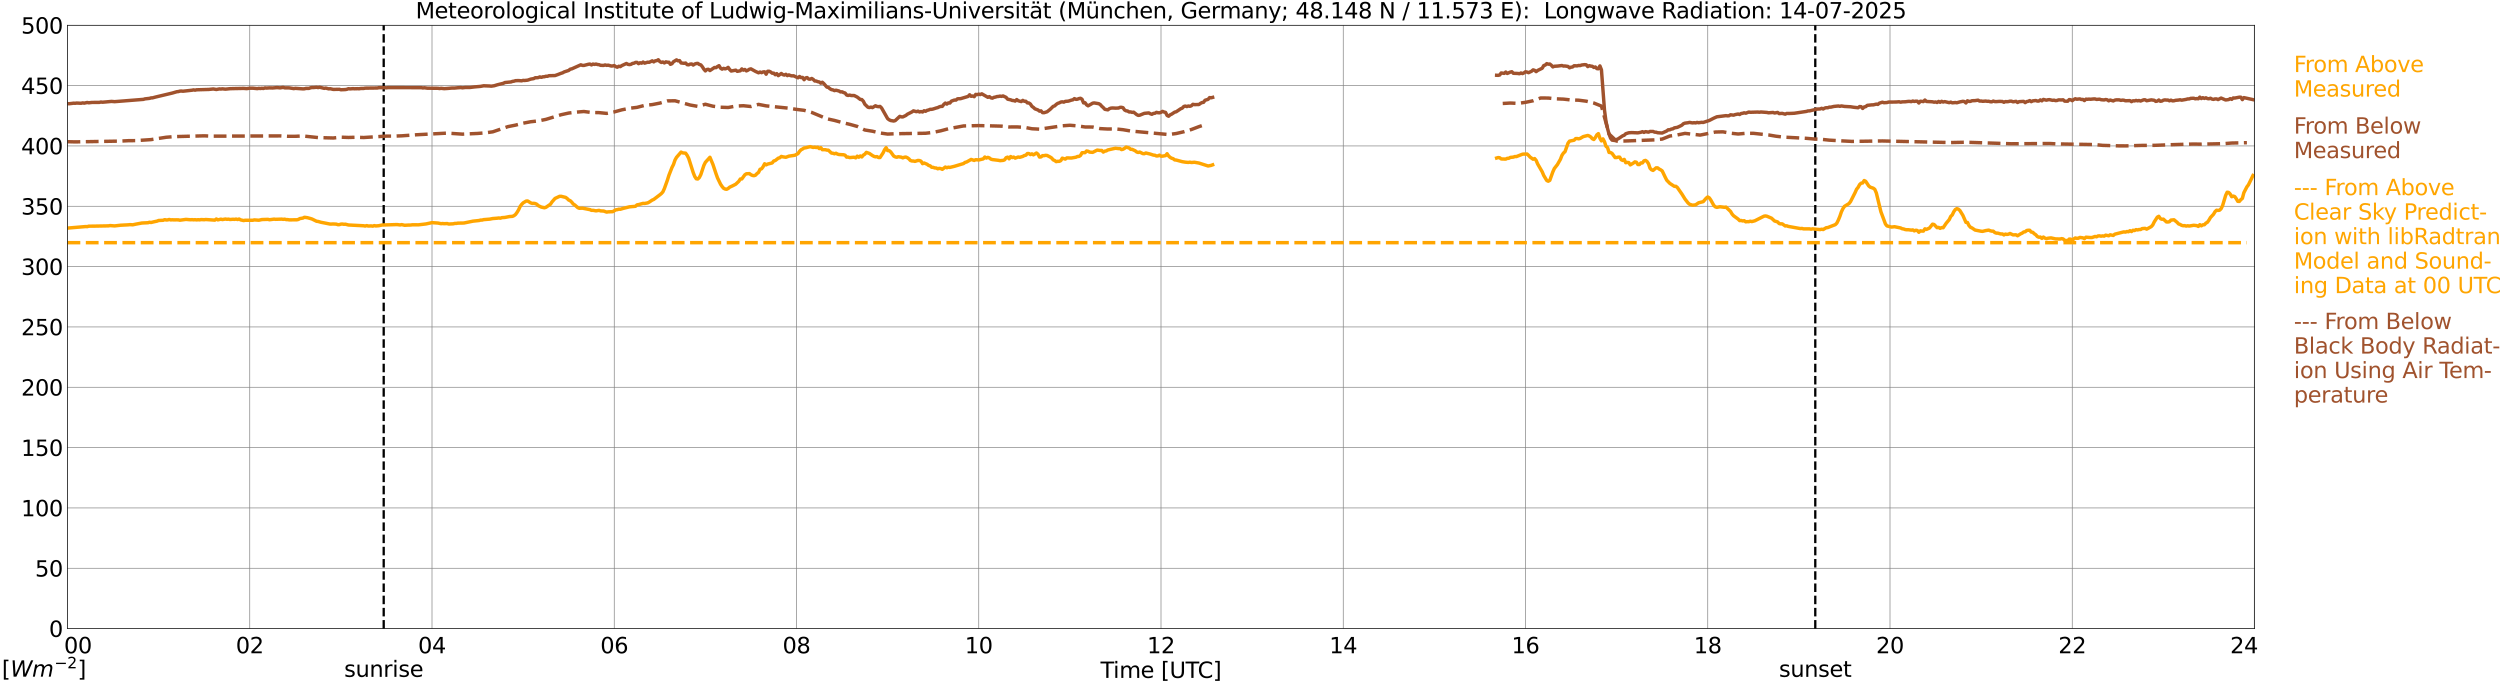 <?xml version="1.0" encoding="utf-8" standalone="no"?>
<!DOCTYPE svg PUBLIC "-//W3C//DTD SVG 1.1//EN"
  "http://www.w3.org/Graphics/SVG/1.1/DTD/svg11.dtd">
<svg xmlns:xlink="http://www.w3.org/1999/xlink" width="1085.4pt" height="296.64pt" viewBox="0 0 1085.4 296.64" xmlns="http://www.w3.org/2000/svg" version="1.1">
 <defs>
  <style type="text/css">*{stroke-linejoin: round; stroke-linecap: butt}</style>
 </defs>
 <g id="figure_1">
  <g id="patch_1">
   <path d="M 0 296.64 
L 1085.4 296.64 
L 1085.4 0 
L 0 0 
z
" style="fill: #ffffff"/>
  </g>
  <g id="axes_1">
   <g id="patch_2">
    <path d="M 29.306 272.909 
L 978.814 272.909 
L 978.814 10.976 
L 29.306 10.976 
z
" style="fill: #ffffff"/>
   </g>
   <g id="patch_3">
    <path d="M 978.814 272.909 
L 978.814 272.909 
L 978.814 10.976 
L 978.814 10.976 
z
" clip-path="url(#pe0a64540a9)" style="fill: #d3d3d3; opacity: 0.25; stroke: #d3d3d3; stroke-linejoin: miter"/>
   </g>
   <g id="matplotlib.axis_1">
    <g id="xtick_1">
     <g id="line2d_1">
      <path d="M 29.306 272.909 
L 29.306 10.976 
" clip-path="url(#pe0a64540a9)" style="fill: none; stroke: #808080; stroke-width: 0.3; stroke-linecap: square"/>
     </g>
     <g id="line2d_2"/>
     <g id="text_1">
      <!--    00 -->
      <g transform="translate(18.733 283.627) scale(0.095 -0.095)">
       <defs>
        <path id="DejaVuSans-20" transform="scale(0.016)"/>
        <path id="DejaVuSans-30" d="M 2034 4250 
Q 1547 4250 1301 3770 
Q 1056 3291 1056 2328 
Q 1056 1369 1301 889 
Q 1547 409 2034 409 
Q 2525 409 2770 889 
Q 3016 1369 3016 2328 
Q 3016 3291 2770 3770 
Q 2525 4250 2034 4250 
z
M 2034 4750 
Q 2819 4750 3233 4129 
Q 3647 3509 3647 2328 
Q 3647 1150 3233 529 
Q 2819 -91 2034 -91 
Q 1250 -91 836 529 
Q 422 1150 422 2328 
Q 422 3509 836 4129 
Q 1250 4750 2034 4750 
z
" transform="scale(0.016)"/>
       </defs>
       <use xlink:href="#DejaVuSans-20"/>
       <use xlink:href="#DejaVuSans-20" transform="translate(31.787 0)"/>
       <use xlink:href="#DejaVuSans-20" transform="translate(63.574 0)"/>
       <use xlink:href="#DejaVuSans-30" transform="translate(95.361 0)"/>
       <use xlink:href="#DejaVuSans-30" transform="translate(158.984 0)"/>
      </g>
     </g>
    </g>
    <g id="xtick_2">
     <g id="line2d_3">
      <path d="M 108.431 272.909 
L 108.431 10.976 
" clip-path="url(#pe0a64540a9)" style="fill: none; stroke: #808080; stroke-width: 0.3; stroke-linecap: square"/>
     </g>
     <g id="line2d_4"/>
     <g id="text_2">
      <!-- 02 -->
      <g transform="translate(102.387 283.627) scale(0.095 -0.095)">
       <defs>
        <path id="DejaVuSans-32" d="M 1228 531 
L 3431 531 
L 3431 0 
L 469 0 
L 469 531 
Q 828 903 1448 1529 
Q 2069 2156 2228 2338 
Q 2531 2678 2651 2914 
Q 2772 3150 2772 3378 
Q 2772 3750 2511 3984 
Q 2250 4219 1831 4219 
Q 1534 4219 1204 4116 
Q 875 4013 500 3803 
L 500 4441 
Q 881 4594 1212 4672 
Q 1544 4750 1819 4750 
Q 2544 4750 2975 4387 
Q 3406 4025 3406 3419 
Q 3406 3131 3298 2873 
Q 3191 2616 2906 2266 
Q 2828 2175 2409 1742 
Q 1991 1309 1228 531 
z
" transform="scale(0.016)"/>
       </defs>
       <use xlink:href="#DejaVuSans-30"/>
       <use xlink:href="#DejaVuSans-32" transform="translate(63.623 0)"/>
      </g>
     </g>
    </g>
    <g id="xtick_3">
     <g id="line2d_5">
      <path d="M 187.557 272.909 
L 187.557 10.976 
" clip-path="url(#pe0a64540a9)" style="fill: none; stroke: #808080; stroke-width: 0.3; stroke-linecap: square"/>
     </g>
     <g id="line2d_6"/>
     <g id="text_3">
      <!-- 04 -->
      <g transform="translate(181.513 283.627) scale(0.095 -0.095)">
       <defs>
        <path id="DejaVuSans-34" d="M 2419 4116 
L 825 1625 
L 2419 1625 
L 2419 4116 
z
M 2253 4666 
L 3047 4666 
L 3047 1625 
L 3713 1625 
L 3713 1100 
L 3047 1100 
L 3047 0 
L 2419 0 
L 2419 1100 
L 313 1100 
L 313 1709 
L 2253 4666 
z
" transform="scale(0.016)"/>
       </defs>
       <use xlink:href="#DejaVuSans-30"/>
       <use xlink:href="#DejaVuSans-34" transform="translate(63.623 0)"/>
      </g>
     </g>
    </g>
    <g id="xtick_4">
     <g id="line2d_7">
      <path d="M 266.683 272.909 
L 266.683 10.976 
" clip-path="url(#pe0a64540a9)" style="fill: none; stroke: #808080; stroke-width: 0.3; stroke-linecap: square"/>
     </g>
     <g id="line2d_8"/>
     <g id="text_4">
      <!-- 06 -->
      <g transform="translate(260.638 283.627) scale(0.095 -0.095)">
       <defs>
        <path id="DejaVuSans-36" d="M 2113 2584 
Q 1688 2584 1439 2293 
Q 1191 2003 1191 1497 
Q 1191 994 1439 701 
Q 1688 409 2113 409 
Q 2538 409 2786 701 
Q 3034 994 3034 1497 
Q 3034 2003 2786 2293 
Q 2538 2584 2113 2584 
z
M 3366 4563 
L 3366 3988 
Q 3128 4100 2886 4159 
Q 2644 4219 2406 4219 
Q 1781 4219 1451 3797 
Q 1122 3375 1075 2522 
Q 1259 2794 1537 2939 
Q 1816 3084 2150 3084 
Q 2853 3084 3261 2657 
Q 3669 2231 3669 1497 
Q 3669 778 3244 343 
Q 2819 -91 2113 -91 
Q 1303 -91 875 529 
Q 447 1150 447 2328 
Q 447 3434 972 4092 
Q 1497 4750 2381 4750 
Q 2619 4750 2861 4703 
Q 3103 4656 3366 4563 
z
" transform="scale(0.016)"/>
       </defs>
       <use xlink:href="#DejaVuSans-30"/>
       <use xlink:href="#DejaVuSans-36" transform="translate(63.623 0)"/>
      </g>
     </g>
    </g>
    <g id="xtick_5">
     <g id="line2d_9">
      <path d="M 345.808 272.909 
L 345.808 10.976 
" clip-path="url(#pe0a64540a9)" style="fill: none; stroke: #808080; stroke-width: 0.3; stroke-linecap: square"/>
     </g>
     <g id="line2d_10"/>
     <g id="text_5">
      <!-- 08 -->
      <g transform="translate(339.764 283.627) scale(0.095 -0.095)">
       <defs>
        <path id="DejaVuSans-38" d="M 2034 2216 
Q 1584 2216 1326 1975 
Q 1069 1734 1069 1313 
Q 1069 891 1326 650 
Q 1584 409 2034 409 
Q 2484 409 2743 651 
Q 3003 894 3003 1313 
Q 3003 1734 2745 1975 
Q 2488 2216 2034 2216 
z
M 1403 2484 
Q 997 2584 770 2862 
Q 544 3141 544 3541 
Q 544 4100 942 4425 
Q 1341 4750 2034 4750 
Q 2731 4750 3128 4425 
Q 3525 4100 3525 3541 
Q 3525 3141 3298 2862 
Q 3072 2584 2669 2484 
Q 3125 2378 3379 2068 
Q 3634 1759 3634 1313 
Q 3634 634 3220 271 
Q 2806 -91 2034 -91 
Q 1263 -91 848 271 
Q 434 634 434 1313 
Q 434 1759 690 2068 
Q 947 2378 1403 2484 
z
M 1172 3481 
Q 1172 3119 1398 2916 
Q 1625 2713 2034 2713 
Q 2441 2713 2670 2916 
Q 2900 3119 2900 3481 
Q 2900 3844 2670 4047 
Q 2441 4250 2034 4250 
Q 1625 4250 1398 4047 
Q 1172 3844 1172 3481 
z
" transform="scale(0.016)"/>
       </defs>
       <use xlink:href="#DejaVuSans-30"/>
       <use xlink:href="#DejaVuSans-38" transform="translate(63.623 0)"/>
      </g>
     </g>
    </g>
    <g id="xtick_6">
     <g id="line2d_11">
      <path d="M 424.934 272.909 
L 424.934 10.976 
" clip-path="url(#pe0a64540a9)" style="fill: none; stroke: #808080; stroke-width: 0.3; stroke-linecap: square"/>
     </g>
     <g id="line2d_12"/>
     <g id="text_6">
      <!-- 10 -->
      <g transform="translate(418.89 283.627) scale(0.095 -0.095)">
       <defs>
        <path id="DejaVuSans-31" d="M 794 531 
L 1825 531 
L 1825 4091 
L 703 3866 
L 703 4441 
L 1819 4666 
L 2450 4666 
L 2450 531 
L 3481 531 
L 3481 0 
L 794 0 
L 794 531 
z
" transform="scale(0.016)"/>
       </defs>
       <use xlink:href="#DejaVuSans-31"/>
       <use xlink:href="#DejaVuSans-30" transform="translate(63.623 0)"/>
      </g>
     </g>
    </g>
    <g id="xtick_7">
     <g id="line2d_13">
      <path d="M 504.06 272.909 
L 504.06 10.976 
" clip-path="url(#pe0a64540a9)" style="fill: none; stroke: #808080; stroke-width: 0.3; stroke-linecap: square"/>
     </g>
     <g id="line2d_14"/>
     <g id="text_7">
      <!-- 12 -->
      <g transform="translate(498.015 283.627) scale(0.095 -0.095)">
       <use xlink:href="#DejaVuSans-31"/>
       <use xlink:href="#DejaVuSans-32" transform="translate(63.623 0)"/>
      </g>
     </g>
    </g>
    <g id="xtick_8">
     <g id="line2d_15">
      <path d="M 583.185 272.909 
L 583.185 10.976 
" clip-path="url(#pe0a64540a9)" style="fill: none; stroke: #808080; stroke-width: 0.3; stroke-linecap: square"/>
     </g>
     <g id="line2d_16"/>
     <g id="text_8">
      <!-- 14 -->
      <g transform="translate(577.141 283.627) scale(0.095 -0.095)">
       <use xlink:href="#DejaVuSans-31"/>
       <use xlink:href="#DejaVuSans-34" transform="translate(63.623 0)"/>
      </g>
     </g>
    </g>
    <g id="xtick_9">
     <g id="line2d_17">
      <path d="M 662.311 272.909 
L 662.311 10.976 
" clip-path="url(#pe0a64540a9)" style="fill: none; stroke: #808080; stroke-width: 0.3; stroke-linecap: square"/>
     </g>
     <g id="line2d_18"/>
     <g id="text_9">
      <!-- 16 -->
      <g transform="translate(656.267 283.627) scale(0.095 -0.095)">
       <use xlink:href="#DejaVuSans-31"/>
       <use xlink:href="#DejaVuSans-36" transform="translate(63.623 0)"/>
      </g>
     </g>
    </g>
    <g id="xtick_10">
     <g id="line2d_19">
      <path d="M 741.437 272.909 
L 741.437 10.976 
" clip-path="url(#pe0a64540a9)" style="fill: none; stroke: #808080; stroke-width: 0.3; stroke-linecap: square"/>
     </g>
     <g id="line2d_20"/>
     <g id="text_10">
      <!-- 18 -->
      <g transform="translate(735.392 283.627) scale(0.095 -0.095)">
       <use xlink:href="#DejaVuSans-31"/>
       <use xlink:href="#DejaVuSans-38" transform="translate(63.623 0)"/>
      </g>
     </g>
    </g>
    <g id="xtick_11">
     <g id="line2d_21">
      <path d="M 820.562 272.909 
L 820.562 10.976 
" clip-path="url(#pe0a64540a9)" style="fill: none; stroke: #808080; stroke-width: 0.3; stroke-linecap: square"/>
     </g>
     <g id="line2d_22"/>
     <g id="text_11">
      <!-- 20 -->
      <g transform="translate(814.518 283.627) scale(0.095 -0.095)">
       <use xlink:href="#DejaVuSans-32"/>
       <use xlink:href="#DejaVuSans-30" transform="translate(63.623 0)"/>
      </g>
     </g>
    </g>
    <g id="xtick_12">
     <g id="line2d_23">
      <path d="M 899.688 272.909 
L 899.688 10.976 
" clip-path="url(#pe0a64540a9)" style="fill: none; stroke: #808080; stroke-width: 0.3; stroke-linecap: square"/>
     </g>
     <g id="line2d_24"/>
     <g id="text_12">
      <!-- 22 -->
      <g transform="translate(893.644 283.627) scale(0.095 -0.095)">
       <use xlink:href="#DejaVuSans-32"/>
       <use xlink:href="#DejaVuSans-32" transform="translate(63.623 0)"/>
      </g>
     </g>
    </g>
    <g id="xtick_13">
     <g id="line2d_25">
      <path d="M 978.814 272.909 
L 978.814 10.976 
" clip-path="url(#pe0a64540a9)" style="fill: none; stroke: #808080; stroke-width: 0.3; stroke-linecap: square"/>
     </g>
     <g id="line2d_26"/>
     <g id="text_13">
      <!-- 24    -->
      <g transform="translate(968.241 283.627) scale(0.095 -0.095)">
       <use xlink:href="#DejaVuSans-32"/>
       <use xlink:href="#DejaVuSans-34" transform="translate(63.623 0)"/>
       <use xlink:href="#DejaVuSans-20" transform="translate(127.246 0)"/>
       <use xlink:href="#DejaVuSans-20" transform="translate(159.033 0)"/>
       <use xlink:href="#DejaVuSans-20" transform="translate(190.82 0)"/>
      </g>
     </g>
    </g>
    <g id="text_14">
     <!-- Time [UTC] -->
     <g transform="translate(477.806 294.322) scale(0.095 -0.095)">
      <defs>
       <path id="DejaVuSans-54" d="M -19 4666 
L 3928 4666 
L 3928 4134 
L 2272 4134 
L 2272 0 
L 1638 0 
L 1638 4134 
L -19 4134 
L -19 4666 
z
" transform="scale(0.016)"/>
       <path id="DejaVuSans-69" d="M 603 3500 
L 1178 3500 
L 1178 0 
L 603 0 
L 603 3500 
z
M 603 4863 
L 1178 4863 
L 1178 4134 
L 603 4134 
L 603 4863 
z
" transform="scale(0.016)"/>
       <path id="DejaVuSans-6d" d="M 3328 2828 
Q 3544 3216 3844 3400 
Q 4144 3584 4550 3584 
Q 5097 3584 5394 3201 
Q 5691 2819 5691 2113 
L 5691 0 
L 5113 0 
L 5113 2094 
Q 5113 2597 4934 2840 
Q 4756 3084 4391 3084 
Q 3944 3084 3684 2787 
Q 3425 2491 3425 1978 
L 3425 0 
L 2847 0 
L 2847 2094 
Q 2847 2600 2669 2842 
Q 2491 3084 2119 3084 
Q 1678 3084 1418 2786 
Q 1159 2488 1159 1978 
L 1159 0 
L 581 0 
L 581 3500 
L 1159 3500 
L 1159 2956 
Q 1356 3278 1631 3431 
Q 1906 3584 2284 3584 
Q 2666 3584 2933 3390 
Q 3200 3197 3328 2828 
z
" transform="scale(0.016)"/>
       <path id="DejaVuSans-65" d="M 3597 1894 
L 3597 1613 
L 953 1613 
Q 991 1019 1311 708 
Q 1631 397 2203 397 
Q 2534 397 2845 478 
Q 3156 559 3463 722 
L 3463 178 
Q 3153 47 2828 -22 
Q 2503 -91 2169 -91 
Q 1331 -91 842 396 
Q 353 884 353 1716 
Q 353 2575 817 3079 
Q 1281 3584 2069 3584 
Q 2775 3584 3186 3129 
Q 3597 2675 3597 1894 
z
M 3022 2063 
Q 3016 2534 2758 2815 
Q 2500 3097 2075 3097 
Q 1594 3097 1305 2825 
Q 1016 2553 972 2059 
L 3022 2063 
z
" transform="scale(0.016)"/>
       <path id="DejaVuSans-5b" d="M 550 4863 
L 1875 4863 
L 1875 4416 
L 1125 4416 
L 1125 -397 
L 1875 -397 
L 1875 -844 
L 550 -844 
L 550 4863 
z
" transform="scale(0.016)"/>
       <path id="DejaVuSans-55" d="M 556 4666 
L 1191 4666 
L 1191 1831 
Q 1191 1081 1462 751 
Q 1734 422 2344 422 
Q 2950 422 3222 751 
Q 3494 1081 3494 1831 
L 3494 4666 
L 4128 4666 
L 4128 1753 
Q 4128 841 3676 375 
Q 3225 -91 2344 -91 
Q 1459 -91 1007 375 
Q 556 841 556 1753 
L 556 4666 
z
" transform="scale(0.016)"/>
       <path id="DejaVuSans-43" d="M 4122 4306 
L 4122 3641 
Q 3803 3938 3442 4084 
Q 3081 4231 2675 4231 
Q 1875 4231 1450 3742 
Q 1025 3253 1025 2328 
Q 1025 1406 1450 917 
Q 1875 428 2675 428 
Q 3081 428 3442 575 
Q 3803 722 4122 1019 
L 4122 359 
Q 3791 134 3420 21 
Q 3050 -91 2638 -91 
Q 1578 -91 968 557 
Q 359 1206 359 2328 
Q 359 3453 968 4101 
Q 1578 4750 2638 4750 
Q 3056 4750 3426 4639 
Q 3797 4528 4122 4306 
z
" transform="scale(0.016)"/>
       <path id="DejaVuSans-5d" d="M 1947 4863 
L 1947 -844 
L 622 -844 
L 622 -397 
L 1369 -397 
L 1369 4416 
L 622 4416 
L 622 4863 
L 1947 4863 
z
" transform="scale(0.016)"/>
      </defs>
      <use xlink:href="#DejaVuSans-54"/>
      <use xlink:href="#DejaVuSans-69" transform="translate(57.959 0)"/>
      <use xlink:href="#DejaVuSans-6d" transform="translate(85.742 0)"/>
      <use xlink:href="#DejaVuSans-65" transform="translate(183.154 0)"/>
      <use xlink:href="#DejaVuSans-20" transform="translate(244.678 0)"/>
      <use xlink:href="#DejaVuSans-5b" transform="translate(276.465 0)"/>
      <use xlink:href="#DejaVuSans-55" transform="translate(315.479 0)"/>
      <use xlink:href="#DejaVuSans-54" transform="translate(388.672 0)"/>
      <use xlink:href="#DejaVuSans-43" transform="translate(443.881 0)"/>
      <use xlink:href="#DejaVuSans-5d" transform="translate(513.705 0)"/>
     </g>
    </g>
   </g>
   <g id="matplotlib.axis_2">
    <g id="ytick_1">
     <g id="line2d_27">
      <path d="M 29.306 272.909 
L 978.814 272.909 
" clip-path="url(#pe0a64540a9)" style="fill: none; stroke: #808080; stroke-width: 0.3; stroke-linecap: square"/>
     </g>
     <g id="line2d_28"/>
     <g id="text_15">
      <!-- 0 -->
      <g transform="translate(21.261 276.518) scale(0.095 -0.095)">
       <use xlink:href="#DejaVuSans-30"/>
      </g>
     </g>
    </g>
    <g id="ytick_2">
     <g id="line2d_29">
      <path d="M 29.306 246.715 
L 978.814 246.715 
" clip-path="url(#pe0a64540a9)" style="fill: none; stroke: #808080; stroke-width: 0.3; stroke-linecap: square"/>
     </g>
     <g id="line2d_30"/>
     <g id="text_16">
      <!-- 50 -->
      <g transform="translate(15.217 250.325) scale(0.095 -0.095)">
       <defs>
        <path id="DejaVuSans-35" d="M 691 4666 
L 3169 4666 
L 3169 4134 
L 1269 4134 
L 1269 2991 
Q 1406 3038 1543 3061 
Q 1681 3084 1819 3084 
Q 2600 3084 3056 2656 
Q 3513 2228 3513 1497 
Q 3513 744 3044 326 
Q 2575 -91 1722 -91 
Q 1428 -91 1123 -41 
Q 819 9 494 109 
L 494 744 
Q 775 591 1075 516 
Q 1375 441 1709 441 
Q 2250 441 2565 725 
Q 2881 1009 2881 1497 
Q 2881 1984 2565 2268 
Q 2250 2553 1709 2553 
Q 1456 2553 1204 2497 
Q 953 2441 691 2322 
L 691 4666 
z
" transform="scale(0.016)"/>
       </defs>
       <use xlink:href="#DejaVuSans-35"/>
       <use xlink:href="#DejaVuSans-30" transform="translate(63.623 0)"/>
      </g>
     </g>
    </g>
    <g id="ytick_3">
     <g id="line2d_31">
      <path d="M 29.306 220.522 
L 978.814 220.522 
" clip-path="url(#pe0a64540a9)" style="fill: none; stroke: #808080; stroke-width: 0.3; stroke-linecap: square"/>
     </g>
     <g id="line2d_32"/>
     <g id="text_17">
      <!-- 100 -->
      <g transform="translate(9.173 224.131) scale(0.095 -0.095)">
       <use xlink:href="#DejaVuSans-31"/>
       <use xlink:href="#DejaVuSans-30" transform="translate(63.623 0)"/>
       <use xlink:href="#DejaVuSans-30" transform="translate(127.246 0)"/>
      </g>
     </g>
    </g>
    <g id="ytick_4">
     <g id="line2d_33">
      <path d="M 29.306 194.329 
L 978.814 194.329 
" clip-path="url(#pe0a64540a9)" style="fill: none; stroke: #808080; stroke-width: 0.3; stroke-linecap: square"/>
     </g>
     <g id="line2d_34"/>
     <g id="text_18">
      <!-- 150 -->
      <g transform="translate(9.173 197.938) scale(0.095 -0.095)">
       <use xlink:href="#DejaVuSans-31"/>
       <use xlink:href="#DejaVuSans-35" transform="translate(63.623 0)"/>
       <use xlink:href="#DejaVuSans-30" transform="translate(127.246 0)"/>
      </g>
     </g>
    </g>
    <g id="ytick_5">
     <g id="line2d_35">
      <path d="M 29.306 168.136 
L 978.814 168.136 
" clip-path="url(#pe0a64540a9)" style="fill: none; stroke: #808080; stroke-width: 0.3; stroke-linecap: square"/>
     </g>
     <g id="line2d_36"/>
     <g id="text_19">
      <!-- 200 -->
      <g transform="translate(9.173 171.745) scale(0.095 -0.095)">
       <use xlink:href="#DejaVuSans-32"/>
       <use xlink:href="#DejaVuSans-30" transform="translate(63.623 0)"/>
       <use xlink:href="#DejaVuSans-30" transform="translate(127.246 0)"/>
      </g>
     </g>
    </g>
    <g id="ytick_6">
     <g id="line2d_37">
      <path d="M 29.306 141.942 
L 978.814 141.942 
" clip-path="url(#pe0a64540a9)" style="fill: none; stroke: #808080; stroke-width: 0.3; stroke-linecap: square"/>
     </g>
     <g id="line2d_38"/>
     <g id="text_20">
      <!-- 250 -->
      <g transform="translate(9.173 145.551) scale(0.095 -0.095)">
       <use xlink:href="#DejaVuSans-32"/>
       <use xlink:href="#DejaVuSans-35" transform="translate(63.623 0)"/>
       <use xlink:href="#DejaVuSans-30" transform="translate(127.246 0)"/>
      </g>
     </g>
    </g>
    <g id="ytick_7">
     <g id="line2d_39">
      <path d="M 29.306 115.749 
L 978.814 115.749 
" clip-path="url(#pe0a64540a9)" style="fill: none; stroke: #808080; stroke-width: 0.3; stroke-linecap: square"/>
     </g>
     <g id="line2d_40"/>
     <g id="text_21">
      <!-- 300 -->
      <g transform="translate(9.173 119.358) scale(0.095 -0.095)">
       <defs>
        <path id="DejaVuSans-33" d="M 2597 2516 
Q 3050 2419 3304 2112 
Q 3559 1806 3559 1356 
Q 3559 666 3084 287 
Q 2609 -91 1734 -91 
Q 1441 -91 1130 -33 
Q 819 25 488 141 
L 488 750 
Q 750 597 1062 519 
Q 1375 441 1716 441 
Q 2309 441 2620 675 
Q 2931 909 2931 1356 
Q 2931 1769 2642 2001 
Q 2353 2234 1838 2234 
L 1294 2234 
L 1294 2753 
L 1863 2753 
Q 2328 2753 2575 2939 
Q 2822 3125 2822 3475 
Q 2822 3834 2567 4026 
Q 2313 4219 1838 4219 
Q 1578 4219 1281 4162 
Q 984 4106 628 3988 
L 628 4550 
Q 988 4650 1302 4700 
Q 1616 4750 1894 4750 
Q 2613 4750 3031 4423 
Q 3450 4097 3450 3541 
Q 3450 3153 3228 2886 
Q 3006 2619 2597 2516 
z
" transform="scale(0.016)"/>
       </defs>
       <use xlink:href="#DejaVuSans-33"/>
       <use xlink:href="#DejaVuSans-30" transform="translate(63.623 0)"/>
       <use xlink:href="#DejaVuSans-30" transform="translate(127.246 0)"/>
      </g>
     </g>
    </g>
    <g id="ytick_8">
     <g id="line2d_41">
      <path d="M 29.306 89.556 
L 978.814 89.556 
" clip-path="url(#pe0a64540a9)" style="fill: none; stroke: #808080; stroke-width: 0.3; stroke-linecap: square"/>
     </g>
     <g id="line2d_42"/>
     <g id="text_22">
      <!-- 350 -->
      <g transform="translate(9.173 93.165) scale(0.095 -0.095)">
       <use xlink:href="#DejaVuSans-33"/>
       <use xlink:href="#DejaVuSans-35" transform="translate(63.623 0)"/>
       <use xlink:href="#DejaVuSans-30" transform="translate(127.246 0)"/>
      </g>
     </g>
    </g>
    <g id="ytick_9">
     <g id="line2d_43">
      <path d="M 29.306 63.362 
L 978.814 63.362 
" clip-path="url(#pe0a64540a9)" style="fill: none; stroke: #808080; stroke-width: 0.3; stroke-linecap: square"/>
     </g>
     <g id="line2d_44"/>
     <g id="text_23">
      <!-- 400 -->
      <g transform="translate(9.173 66.972) scale(0.095 -0.095)">
       <use xlink:href="#DejaVuSans-34"/>
       <use xlink:href="#DejaVuSans-30" transform="translate(63.623 0)"/>
       <use xlink:href="#DejaVuSans-30" transform="translate(127.246 0)"/>
      </g>
     </g>
    </g>
    <g id="ytick_10">
     <g id="line2d_45">
      <path d="M 29.306 37.169 
L 978.814 37.169 
" clip-path="url(#pe0a64540a9)" style="fill: none; stroke: #808080; stroke-width: 0.3; stroke-linecap: square"/>
     </g>
     <g id="line2d_46"/>
     <g id="text_24">
      <!-- 450 -->
      <g transform="translate(9.173 40.778) scale(0.095 -0.095)">
       <use xlink:href="#DejaVuSans-34"/>
       <use xlink:href="#DejaVuSans-35" transform="translate(63.623 0)"/>
       <use xlink:href="#DejaVuSans-30" transform="translate(127.246 0)"/>
      </g>
     </g>
    </g>
    <g id="ytick_11">
     <g id="line2d_47">
      <path d="M 29.306 10.976 
L 978.814 10.976 
" clip-path="url(#pe0a64540a9)" style="fill: none; stroke: #808080; stroke-width: 0.3; stroke-linecap: square"/>
     </g>
     <g id="line2d_48"/>
     <g id="text_25">
      <!-- 500 -->
      <g transform="translate(9.173 14.585) scale(0.095 -0.095)">
       <use xlink:href="#DejaVuSans-35"/>
       <use xlink:href="#DejaVuSans-30" transform="translate(63.623 0)"/>
       <use xlink:href="#DejaVuSans-30" transform="translate(127.246 0)"/>
      </g>
     </g>
    </g>
   </g>
   <g id="line2d_49">
    <path d="M 166.589 272.909 
L 166.589 10.976 
" clip-path="url(#pe0a64540a9)" style="fill: none; stroke-dasharray: 3.7,1.6; stroke-dashoffset: 0; stroke: #000000"/>
   </g>
   <g id="line2d_50">
    <path d="M 788.121 272.909 
L 788.121 10.976 
" clip-path="url(#pe0a64540a9)" style="fill: none; stroke-dasharray: 3.7,1.6; stroke-dashoffset: 0; stroke: #000000"/>
   </g>
   <g id="line2d_51">
    <path d="M 29.306 99.027 
L 37.218 98.362 
L 37.878 98.404 
L 38.537 98.199 
L 40.515 98.184 
L 47.109 98.058 
L 47.768 97.937 
L 49.747 98.084 
L 52.384 97.78 
L 55.681 97.613 
L 56.34 97.534 
L 57.659 97.597 
L 58.978 97.314 
L 61.615 96.822 
L 64.253 96.701 
L 64.912 96.492 
L 65.572 96.596 
L 66.89 96.282 
L 68.209 95.999 
L 68.869 95.727 
L 70.847 95.638 
L 71.506 95.36 
L 72.166 95.512 
L 72.825 95.475 
L 73.484 95.281 
L 74.144 95.481 
L 74.803 95.412 
L 75.462 95.47 
L 76.781 95.439 
L 77.441 95.46 
L 78.1 95.606 
L 80.737 95.25 
L 82.716 95.418 
L 83.375 95.36 
L 84.034 95.439 
L 84.694 95.376 
L 85.353 95.481 
L 86.013 95.386 
L 86.672 95.46 
L 87.331 95.323 
L 88.65 95.397 
L 89.309 95.302 
L 93.266 95.575 
L 93.925 95.082 
L 94.584 95.46 
L 95.903 95.156 
L 96.563 95.323 
L 97.881 95.093 
L 98.541 95.224 
L 99.2 95.14 
L 99.86 95.302 
L 101.178 95.187 
L 101.838 95.25 
L 102.497 95.114 
L 103.156 95.313 
L 103.816 95.093 
L 104.475 95.47 
L 105.794 95.763 
L 106.453 95.617 
L 107.772 95.638 
L 109.75 95.632 
L 110.41 95.475 
L 112.388 95.617 
L 113.707 95.318 
L 116.344 95.234 
L 117.003 95.407 
L 118.982 95.14 
L 119.641 95.219 
L 122.278 95.14 
L 122.938 95.229 
L 123.597 95.156 
L 124.257 95.344 
L 124.916 95.344 
L 125.575 95.46 
L 128.872 95.423 
L 129.532 95.276 
L 130.191 94.899 
L 131.51 94.679 
L 132.169 94.333 
L 133.488 94.517 
L 134.807 94.883 
L 135.466 95.093 
L 137.444 96.067 
L 138.104 96.146 
L 139.422 96.523 
L 140.741 96.774 
L 143.379 97.298 
L 144.697 97.241 
L 146.016 97.314 
L 146.676 97.539 
L 147.335 97.529 
L 147.994 97.304 
L 148.654 97.262 
L 149.313 97.382 
L 149.972 97.335 
L 151.291 97.681 
L 157.885 98.016 
L 158.544 98.152 
L 159.204 97.937 
L 159.863 98.137 
L 161.182 98.079 
L 161.841 98.189 
L 162.501 97.948 
L 163.16 98.1 
L 164.479 97.995 
L 165.798 97.702 
L 172.391 97.497 
L 173.71 97.665 
L 174.37 97.513 
L 175.688 97.807 
L 177.007 97.728 
L 178.326 97.696 
L 178.985 97.597 
L 181.623 97.613 
L 184.92 97.23 
L 187.557 96.664 
L 190.195 96.848 
L 191.513 97.12 
L 192.173 97.047 
L 192.832 97.125 
L 194.151 97.057 
L 194.81 97.267 
L 196.788 97.167 
L 197.448 97 
L 198.107 97.005 
L 198.767 96.879 
L 201.404 96.822 
L 205.36 96.015 
L 207.998 95.737 
L 208.657 95.549 
L 209.317 95.543 
L 209.976 95.355 
L 212.614 95.14 
L 213.932 94.883 
L 215.91 94.731 
L 216.57 94.632 
L 217.229 94.742 
L 217.889 94.496 
L 219.207 94.407 
L 221.186 94.019 
L 222.504 93.93 
L 223.164 93.626 
L 223.823 93.113 
L 224.482 92.212 
L 225.142 91.111 
L 225.801 89.676 
L 226.461 88.77 
L 227.12 88.084 
L 228.439 87.293 
L 229.098 87.261 
L 230.417 88.089 
L 231.076 88.309 
L 231.736 88.272 
L 232.395 88.377 
L 233.054 88.681 
L 233.714 89.304 
L 235.033 89.922 
L 236.351 90.205 
L 237.011 90.017 
L 238.989 88.655 
L 239.648 87.67 
L 240.967 86.161 
L 242.945 85.239 
L 243.604 85.223 
L 245.583 85.705 
L 246.242 86.192 
L 246.901 86.852 
L 247.561 87.13 
L 248.22 87.759 
L 248.88 88.581 
L 249.539 88.99 
L 250.858 90.158 
L 251.517 90.43 
L 252.836 90.368 
L 256.133 91.017 
L 256.792 91.326 
L 257.451 91.3 
L 258.77 91.541 
L 260.089 91.332 
L 260.748 91.562 
L 262.067 91.625 
L 263.386 92.086 
L 264.045 91.976 
L 266.023 91.892 
L 267.342 91.111 
L 268.002 91.028 
L 268.661 90.818 
L 269.32 90.855 
L 270.639 90.457 
L 273.277 89.807 
L 275.914 89.566 
L 276.573 88.932 
L 277.233 88.838 
L 279.211 88.288 
L 279.87 88.335 
L 281.189 88.089 
L 281.849 87.748 
L 283.167 86.873 
L 283.827 86.585 
L 286.464 84.589 
L 287.124 84.045 
L 287.783 83.316 
L 288.442 81.876 
L 289.761 78.198 
L 290.42 76.092 
L 291.739 72.713 
L 292.399 71.419 
L 293.058 69.481 
L 293.717 68.308 
L 295.696 66.039 
L 296.355 66.369 
L 297.674 66.506 
L 298.333 67.448 
L 298.992 68.727 
L 300.971 74.94 
L 301.63 76.621 
L 302.289 77.617 
L 302.949 77.711 
L 303.608 77.093 
L 304.267 75.809 
L 305.586 71.818 
L 306.246 70.476 
L 308.224 68.287 
L 309.543 71.435 
L 310.861 75.401 
L 311.521 77.255 
L 312.839 79.979 
L 313.499 80.969 
L 314.158 81.74 
L 314.818 82.07 
L 315.477 82.185 
L 316.136 81.829 
L 316.796 81.263 
L 318.114 80.65 
L 319.433 79.969 
L 320.752 78.727 
L 321.411 77.716 
L 322.071 77.69 
L 323.39 75.877 
L 324.049 75.448 
L 325.368 75.369 
L 326.027 75.862 
L 326.686 76.171 
L 327.346 76.276 
L 328.005 76.066 
L 328.665 75.348 
L 329.324 74.866 
L 329.983 73.499 
L 330.643 73.29 
L 331.302 72.394 
L 331.961 71.1 
L 332.621 71.577 
L 333.28 71.236 
L 335.258 70.744 
L 335.918 69.884 
L 336.577 69.712 
L 337.896 68.674 
L 338.555 68.496 
L 339.215 67.915 
L 339.874 68.093 
L 341.193 68.287 
L 342.512 67.789 
L 344.49 67.506 
L 345.149 67.38 
L 346.468 66.684 
L 347.127 65.704 
L 347.787 65.028 
L 348.446 64.688 
L 349.105 64.221 
L 349.765 64.164 
L 351.743 63.661 
L 353.062 64.022 
L 353.721 63.897 
L 354.38 64.054 
L 355.04 63.939 
L 355.699 64.504 
L 356.359 64.096 
L 357.018 64.992 
L 358.337 64.992 
L 358.996 65.175 
L 359.655 65.206 
L 360.974 66.464 
L 361.634 66.526 
L 362.293 66.767 
L 362.952 66.537 
L 363.612 66.904 
L 364.271 67.087 
L 366.249 67.197 
L 366.909 67.391 
L 367.568 68.224 
L 368.227 68.187 
L 368.887 68.423 
L 370.206 68.297 
L 370.865 68.271 
L 371.524 68.533 
L 372.184 67.799 
L 372.843 68.255 
L 373.502 67.721 
L 374.162 68.135 
L 374.821 67.344 
L 375.481 66.946 
L 376.14 66.155 
L 377.459 66.621 
L 378.777 67.527 
L 379.437 67.899 
L 380.096 68.088 
L 380.756 67.988 
L 381.415 68.402 
L 382.074 68.386 
L 383.393 66.38 
L 384.053 65.002 
L 384.712 64.117 
L 385.371 65.369 
L 386.031 65.4 
L 386.69 65.924 
L 388.009 67.752 
L 388.668 68.109 
L 389.328 68.287 
L 389.987 68.04 
L 391.306 68.239 
L 391.965 68.533 
L 392.624 68.271 
L 393.284 68.182 
L 393.943 68.475 
L 394.603 68.957 
L 395.262 69.68 
L 395.921 69.895 
L 396.581 69.911 
L 397.24 70.063 
L 398.559 69.649 
L 399.218 69.717 
L 399.878 69.984 
L 400.537 71.053 
L 401.196 70.765 
L 402.515 71.315 
L 403.175 71.833 
L 403.834 72.001 
L 404.493 72.614 
L 405.153 72.656 
L 405.812 72.912 
L 406.471 72.944 
L 407.131 73.279 
L 407.79 73.085 
L 408.45 73.206 
L 409.109 73.515 
L 410.428 72.525 
L 411.087 72.829 
L 411.746 72.572 
L 412.406 72.687 
L 414.384 72.2 
L 418.34 71.006 
L 419 70.497 
L 419.659 70.335 
L 421.637 69.224 
L 422.956 69.649 
L 423.615 69.334 
L 424.934 69.45 
L 426.912 68.983 
L 427.572 68.177 
L 428.231 68.627 
L 428.89 68.323 
L 429.55 68.575 
L 430.209 69.093 
L 430.869 69.282 
L 433.506 69.607 
L 434.165 69.753 
L 435.484 69.633 
L 436.144 69.418 
L 436.803 68.465 
L 437.462 68.224 
L 438.122 68.952 
L 438.781 67.972 
L 439.44 68.402 
L 440.1 68.192 
L 440.759 68.653 
L 442.078 68.166 
L 442.737 68.297 
L 444.056 67.909 
L 444.716 67.522 
L 445.375 67.407 
L 446.034 66.673 
L 446.694 66.647 
L 447.353 67.108 
L 448.012 66.799 
L 448.672 67.234 
L 449.991 66.437 
L 450.65 66.94 
L 451.309 68.187 
L 451.969 68.14 
L 452.628 67.574 
L 453.287 67.579 
L 453.947 67.438 
L 454.606 67.496 
L 455.925 68.177 
L 456.584 68.611 
L 457.244 69.397 
L 457.903 69.696 
L 458.563 70.178 
L 459.222 70.036 
L 459.881 70.057 
L 460.541 69.748 
L 461.2 68.669 
L 462.519 69.072 
L 463.178 68.559 
L 465.156 68.606 
L 467.134 68.26 
L 467.794 67.941 
L 468.453 67.92 
L 469.113 67.49 
L 469.772 66.317 
L 471.091 66.27 
L 471.75 65.557 
L 472.409 65.667 
L 473.069 66.034 
L 474.388 66.149 
L 476.366 65.154 
L 477.685 65.337 
L 478.344 65.332 
L 479.003 66.024 
L 479.663 65.62 
L 480.322 65.5 
L 480.981 65.102 
L 484.278 64.363 
L 485.597 64.515 
L 486.256 64.499 
L 486.916 64.944 
L 487.575 64.792 
L 488.235 64.41 
L 488.894 63.881 
L 490.213 64.227 
L 490.872 64.824 
L 491.532 64.834 
L 492.85 65.458 
L 493.51 65.987 
L 494.169 66.207 
L 494.828 66.013 
L 496.147 66.678 
L 496.807 66.752 
L 497.466 66.422 
L 499.444 66.904 
L 500.763 67.344 
L 501.422 67.401 
L 502.082 67.721 
L 502.741 67.679 
L 503.4 67.359 
L 504.06 67.81 
L 504.719 67.794 
L 506.038 67.558 
L 506.697 66.746 
L 507.357 67.705 
L 508.016 68.318 
L 508.675 68.695 
L 509.335 68.889 
L 509.994 69.429 
L 510.654 69.481 
L 513.291 70.194 
L 514.61 70.403 
L 515.929 70.524 
L 516.588 70.408 
L 517.247 70.555 
L 518.566 70.44 
L 520.544 70.791 
L 524.501 72.064 
L 525.819 71.807 
L 526.479 71.566 
M 649.783 68.611 
L 650.442 68.412 
L 651.102 68.486 
L 651.761 69.01 
L 653.739 69.078 
L 654.399 68.742 
L 655.058 68.732 
L 655.717 68.339 
L 657.036 68.213 
L 657.695 67.967 
L 658.355 67.983 
L 660.992 66.951 
L 661.652 66.877 
L 662.311 66.94 
L 662.97 66.856 
L 663.63 67.443 
L 664.289 68.182 
L 665.608 69.135 
L 666.267 68.847 
L 666.927 69.623 
L 667.586 71.178 
L 669.564 74.599 
L 670.224 76.171 
L 671.542 78.366 
L 672.202 78.675 
L 672.861 78.287 
L 674.18 74.615 
L 674.839 73.143 
L 676.158 71.467 
L 677.477 69.151 
L 678.136 67.443 
L 678.796 66.443 
L 679.455 65.866 
L 680.774 62.157 
L 681.433 61.267 
L 683.411 60.874 
L 684.071 60.182 
L 684.73 60.141 
L 685.389 60.282 
L 686.049 60.093 
L 687.368 59.313 
L 689.346 58.81 
L 690.005 59.051 
L 690.664 59.48 
L 691.324 60.24 
L 691.983 60.56 
L 692.643 59.711 
L 693.302 58.532 
L 693.961 58.019 
L 694.621 60.025 
L 695.28 61.167 
L 695.939 60.303 
L 696.599 61.513 
L 697.258 63.54 
L 697.918 64.049 
L 698.577 66.17 
L 699.236 66.233 
L 699.896 66.595 
L 701.215 68.412 
L 701.874 68.407 
L 702.533 68.219 
L 703.193 68.229 
L 703.852 69.329 
L 704.511 69.643 
L 705.171 69.209 
L 705.83 70.639 
L 706.49 70.518 
L 707.149 70.586 
L 707.808 71.587 
L 709.127 70.806 
L 709.786 70.283 
L 710.446 70.424 
L 711.105 71.435 
L 711.765 71.43 
L 712.424 70.723 
L 713.083 70.733 
L 713.743 69.822 
L 714.402 69.643 
L 715.062 70.094 
L 715.721 71.089 
L 716.38 73.043 
L 717.04 73.714 
L 717.699 73.981 
L 719.018 72.865 
L 719.677 72.865 
L 720.337 73.394 
L 720.996 73.73 
L 721.655 74.191 
L 722.974 76.946 
L 723.633 78.23 
L 724.952 79.602 
L 726.271 80.467 
L 726.93 80.901 
L 727.59 80.886 
L 728.249 81.42 
L 730.227 84.265 
L 731.546 86.397 
L 732.865 88.099 
L 733.524 88.676 
L 734.843 89.095 
L 736.162 88.932 
L 737.48 88.042 
L 739.459 87.554 
L 740.777 86.03 
L 741.437 85.517 
L 742.096 85.894 
L 742.756 86.837 
L 744.074 89.205 
L 744.734 89.812 
L 745.393 90.032 
L 746.712 89.765 
L 748.69 90.006 
L 749.349 89.907 
L 751.327 91.793 
L 751.987 92.924 
L 752.646 93.673 
L 754.624 95.119 
L 755.284 95.779 
L 755.943 95.722 
L 756.602 95.931 
L 757.262 95.821 
L 757.921 96.313 
L 758.581 96.219 
L 759.24 96.261 
L 759.899 96.02 
L 760.559 96.203 
L 761.878 95.858 
L 765.834 93.862 
L 766.493 93.757 
L 767.153 93.883 
L 769.131 94.726 
L 770.449 95.947 
L 771.768 96.35 
L 772.428 97.052 
L 773.087 97.209 
L 773.746 97.167 
L 775.065 98.105 
L 775.725 98.032 
L 776.384 98.294 
L 781.659 99.242 
L 782.318 99.174 
L 782.978 99.362 
L 785.615 99.362 
L 786.275 99.504 
L 786.934 99.362 
L 790.231 99.682 
L 790.89 99.504 
L 791.55 99.651 
L 792.868 98.87 
L 793.528 98.807 
L 796.825 97.529 
L 797.484 96.858 
L 798.143 95.517 
L 798.803 93.909 
L 799.462 91.976 
L 800.122 90.588 
L 800.781 89.598 
L 802.759 88.387 
L 803.419 87.539 
L 805.397 83.636 
L 806.056 82.159 
L 806.715 81.347 
L 807.375 80.131 
L 808.034 79.518 
L 808.694 79.435 
L 809.353 78.387 
L 810.012 78.722 
L 811.331 80.728 
L 811.99 81.258 
L 813.309 81.719 
L 813.969 82.221 
L 814.628 83.783 
L 816.606 91.913 
L 818.584 97.246 
L 819.244 98.089 
L 821.222 98.582 
L 822.541 98.43 
L 825.178 98.969 
L 825.837 99.31 
L 826.497 99.415 
L 827.156 99.656 
L 827.816 99.755 
L 828.475 99.729 
L 829.794 99.912 
L 830.453 99.818 
L 831.112 100.237 
L 831.772 99.954 
L 832.431 100.075 
L 833.091 100.84 
L 833.75 100.206 
L 834.409 100.337 
L 835.069 100.326 
L 835.728 99.347 
L 836.388 99.603 
L 837.706 99.001 
L 839.025 97.33 
L 839.684 97.456 
L 841.003 98.844 
L 841.663 98.729 
L 842.322 99.142 
L 842.981 98.802 
L 843.641 98.875 
L 844.959 96.926 
L 846.278 95.35 
L 846.938 93.951 
L 847.597 93.312 
L 848.256 91.918 
L 848.916 90.975 
L 849.575 90.593 
L 850.235 90.802 
L 850.894 91.384 
L 852.213 93.527 
L 853.531 96.539 
L 854.191 96.596 
L 854.85 97.917 
L 855.51 98.681 
L 856.169 98.964 
L 857.488 99.876 
L 860.125 100.394 
L 860.785 100.442 
L 862.103 100.117 
L 863.422 99.902 
L 864.082 100.19 
L 864.741 100.347 
L 865.4 100.368 
L 866.06 100.955 
L 866.719 101.212 
L 867.378 101.222 
L 868.697 101.594 
L 869.357 101.552 
L 870.016 102.003 
L 870.675 101.631 
L 871.335 101.777 
L 871.994 101.678 
L 872.653 101.358 
L 873.972 101.976 
L 875.291 101.935 
L 875.95 102.359 
L 877.269 101.521 
L 877.929 101.238 
L 878.588 100.724 
L 879.247 100.63 
L 879.907 100.08 
L 880.566 99.965 
L 881.225 99.981 
L 881.885 100.756 
L 882.544 100.845 
L 883.204 101.489 
L 883.863 101.924 
L 884.522 102.684 
L 885.182 102.998 
L 885.841 102.904 
L 886.5 103.496 
L 887.16 102.925 
L 887.819 103.38 
L 888.479 103.632 
L 889.138 103.428 
L 890.457 103.281 
L 892.435 103.721 
L 894.413 103.773 
L 895.072 103.606 
L 895.732 103.737 
L 896.391 104.318 
L 897.71 104.528 
L 898.369 103.8 
L 899.029 103.826 
L 899.688 104.313 
L 900.347 103.731 
L 901.007 103.323 
L 901.666 103.464 
L 902.326 103.433 
L 902.985 103.077 
L 904.304 103.26 
L 904.963 103.616 
L 905.622 102.988 
L 907.601 103.134 
L 908.26 103.129 
L 909.579 102.658 
L 910.238 102.809 
L 910.898 102.432 
L 911.557 102.406 
L 912.216 102.547 
L 912.876 102.406 
L 913.535 102.527 
L 914.194 102.097 
L 915.513 102.364 
L 916.173 101.945 
L 917.491 102.228 
L 918.151 101.673 
L 922.107 100.667 
L 922.766 100.787 
L 923.426 100.51 
L 924.085 100.62 
L 924.745 100.153 
L 925.404 100.536 
L 926.063 99.975 
L 926.723 100.091 
L 927.382 99.698 
L 928.041 99.834 
L 928.701 99.645 
L 929.36 99.666 
L 930.02 99.247 
L 931.338 99.142 
L 931.998 99.488 
L 933.976 98.398 
L 934.635 97.681 
L 935.295 96.329 
L 936.613 94.286 
L 937.273 93.919 
L 937.932 94.904 
L 938.592 95.203 
L 939.251 95.14 
L 940.57 96.35 
L 941.229 96.382 
L 941.888 96.256 
L 942.548 95.554 
L 943.867 95.423 
L 945.185 96.502 
L 945.845 97.215 
L 946.504 97.44 
L 947.163 97.827 
L 947.823 98.006 
L 948.482 97.953 
L 949.142 98.163 
L 949.801 98.021 
L 950.46 98.142 
L 952.438 97.807 
L 953.757 97.958 
L 954.417 98.299 
L 955.076 97.555 
L 955.735 98.042 
L 956.395 97.607 
L 957.054 97.576 
L 957.714 96.874 
L 958.373 96.492 
L 959.032 95.58 
L 959.692 94.433 
L 961.01 93.034 
L 961.67 91.913 
L 962.329 91.274 
L 962.989 91.347 
L 963.648 91.263 
L 964.307 90.609 
L 964.967 89.267 
L 966.285 84.841 
L 966.945 83.458 
L 967.604 83.547 
L 968.264 84.249 
L 968.923 85.401 
L 969.582 85.134 
L 970.242 85.349 
L 970.901 86.276 
L 971.561 87.413 
L 972.22 87.455 
L 972.879 86.674 
L 973.539 86.15 
L 974.198 83.662 
L 975.517 81.116 
L 976.176 80.257 
L 978.154 76.197 
L 978.154 76.197 
" clip-path="url(#pe0a64540a9)" style="fill: none; stroke: #ffa500; stroke-width: 1.5; stroke-linecap: square"/>
   </g>
   <g id="line2d_52">
    <path d="M 29.306 44.974 
L 29.965 45.046 
L 31.284 44.89 
L 31.943 44.791 
L 32.603 44.84 
L 33.262 44.742 
L 35.24 44.833 
L 35.9 44.658 
L 36.559 44.784 
L 37.878 44.492 
L 38.537 44.632 
L 39.856 44.476 
L 43.153 44.45 
L 43.812 44.29 
L 44.472 44.385 
L 45.79 44.271 
L 48.428 44.028 
L 49.747 44.138 
L 62.275 43.139 
L 62.934 42.931 
L 64.912 42.707 
L 65.572 42.505 
L 66.231 42.479 
L 67.55 42.129 
L 74.803 40.402 
L 76.781 39.823 
L 77.441 39.762 
L 78.1 39.568 
L 78.759 39.522 
L 79.419 39.605 
L 81.397 39.388 
L 83.375 39.164 
L 84.034 39.027 
L 84.694 39.152 
L 85.353 38.988 
L 90.628 38.832 
L 92.606 38.627 
L 93.925 38.855 
L 95.244 38.608 
L 95.903 38.661 
L 96.563 38.567 
L 97.881 38.714 
L 99.86 38.505 
L 101.178 38.467 
L 105.794 38.377 
L 107.113 38.479 
L 108.431 38.292 
L 109.75 38.285 
L 111.728 38.483 
L 112.388 38.346 
L 113.047 38.429 
L 113.707 38.323 
L 114.366 38.418 
L 115.025 38.171 
L 115.685 38.247 
L 117.003 38.155 
L 118.322 38.2 
L 120.3 38.026 
L 121.619 38.148 
L 122.938 37.935 
L 123.597 38.14 
L 125.575 38.16 
L 127.553 38.468 
L 128.213 38.351 
L 131.51 38.583 
L 132.169 38.556 
L 132.829 38.385 
L 134.147 38.377 
L 134.807 38.118 
L 135.466 37.996 
L 136.125 38.011 
L 137.444 37.886 
L 138.104 38.034 
L 138.763 37.864 
L 140.741 38.359 
L 141.4 38.238 
L 142.719 38.584 
L 143.379 38.524 
L 144.697 38.821 
L 147.335 38.764 
L 147.994 38.969 
L 149.972 38.885 
L 150.632 38.759 
L 151.291 38.505 
L 151.951 38.596 
L 153.269 38.49 
L 153.929 38.547 
L 155.247 38.505 
L 155.907 38.547 
L 156.566 38.425 
L 157.885 38.402 
L 158.544 38.281 
L 160.523 38.246 
L 163.819 38.204 
L 164.479 38.056 
L 167.116 38.052 
L 167.776 38.143 
L 168.435 38.029 
L 182.941 38.058 
L 183.601 38.198 
L 184.26 38.107 
L 185.579 38.294 
L 190.195 38.336 
L 190.854 38.442 
L 191.513 38.336 
L 192.832 38.491 
L 194.151 38.412 
L 196.129 38.244 
L 197.448 38.224 
L 198.767 38.098 
L 200.085 38.003 
L 200.745 38.128 
L 202.063 37.976 
L 204.042 37.975 
L 206.02 37.731 
L 208.657 37.497 
L 209.976 37.245 
L 212.614 37.343 
L 213.273 37.419 
L 214.592 37.22 
L 215.91 36.815 
L 218.548 36.16 
L 219.207 35.832 
L 221.845 35.575 
L 222.504 35.337 
L 223.164 35.24 
L 223.823 35.028 
L 225.142 34.979 
L 226.461 35.092 
L 227.12 34.904 
L 227.779 34.942 
L 229.098 34.799 
L 230.417 34.348 
L 231.736 34.121 
L 232.395 33.742 
L 233.054 33.766 
L 233.714 33.678 
L 234.373 33.392 
L 235.033 33.593 
L 235.692 33.344 
L 236.351 33.318 
L 237.011 33.11 
L 237.67 33.134 
L 238.329 32.869 
L 240.967 32.804 
L 242.286 32.336 
L 243.604 31.817 
L 244.264 31.614 
L 244.923 31.231 
L 246.901 30.583 
L 247.561 30.04 
L 248.22 29.902 
L 252.176 28.136 
L 252.836 28.385 
L 253.495 28.415 
L 255.473 27.9 
L 256.133 27.805 
L 256.792 28.182 
L 257.451 27.813 
L 258.111 27.969 
L 258.77 27.801 
L 259.43 28.018 
L 260.089 28.081 
L 260.748 28.359 
L 262.067 28.403 
L 262.726 28.189 
L 263.386 28.385 
L 264.045 28.284 
L 265.364 28.657 
L 266.023 28.631 
L 266.683 28.479 
L 267.342 28.928 
L 268.002 29.175 
L 268.661 28.765 
L 269.32 28.923 
L 269.98 28.475 
L 271.958 27.569 
L 272.617 27.936 
L 273.277 28.048 
L 273.936 27.941 
L 274.595 27.538 
L 275.255 27.437 
L 275.914 27.099 
L 276.573 27.091 
L 277.233 27.637 
L 277.892 27.246 
L 278.552 27.433 
L 279.211 26.944 
L 279.87 27.413 
L 281.189 26.998 
L 281.849 27.062 
L 283.167 26.409 
L 283.827 26.866 
L 284.486 26.41 
L 285.145 26.334 
L 285.805 25.945 
L 286.464 26.726 
L 287.124 27.108 
L 287.783 26.915 
L 288.442 27.316 
L 289.102 26.853 
L 289.761 27.014 
L 290.42 27.02 
L 291.08 27.926 
L 291.739 27.651 
L 292.399 26.801 
L 293.717 26.001 
L 294.377 26.417 
L 295.036 26.316 
L 295.696 27.334 
L 297.014 27.489 
L 297.674 27.368 
L 298.333 28.074 
L 298.992 28.151 
L 299.652 27.83 
L 300.311 27.777 
L 300.971 28.243 
L 301.63 27.791 
L 302.289 27.581 
L 302.949 27.519 
L 303.608 27.975 
L 304.267 28.164 
L 304.927 28.978 
L 305.586 30.023 
L 306.246 30.783 
L 306.905 30.151 
L 307.564 30.086 
L 308.224 30.631 
L 310.202 29.303 
L 310.861 29.37 
L 311.521 28.876 
L 312.18 28.526 
L 312.839 29.609 
L 313.499 30.014 
L 314.158 29.68 
L 314.818 29.894 
L 315.477 29.696 
L 316.136 29.255 
L 316.796 30.19 
L 317.455 30.838 
L 319.433 30.459 
L 320.093 30.969 
L 321.411 30.73 
L 322.071 29.926 
L 322.73 30.461 
L 323.39 30.166 
L 324.049 30.778 
L 324.708 30.483 
L 325.368 30.047 
L 326.027 29.903 
L 328.005 31.003 
L 329.324 31.608 
L 329.983 31.272 
L 330.643 31.552 
L 331.302 31.231 
L 331.961 31.18 
L 332.621 32.215 
L 333.28 30.951 
L 333.94 30.932 
L 334.599 31.258 
L 335.258 31.778 
L 335.918 31.757 
L 336.577 32.437 
L 337.236 31.971 
L 337.896 32.839 
L 339.215 31.904 
L 339.874 32.396 
L 340.533 32.594 
L 341.193 32.258 
L 341.852 32.829 
L 342.512 32.512 
L 343.171 32.804 
L 343.83 32.952 
L 344.49 32.884 
L 345.808 33.483 
L 346.468 33.777 
L 347.127 33.213 
L 347.787 33.692 
L 348.446 33.612 
L 349.105 34.601 
L 349.765 33.834 
L 350.424 33.685 
L 351.083 34.328 
L 351.743 34.391 
L 352.402 34.067 
L 353.062 34.463 
L 353.721 35.156 
L 354.38 35.188 
L 355.04 35.465 
L 355.699 35.579 
L 356.359 36.116 
L 357.018 35.712 
L 357.677 36.304 
L 358.996 37.824 
L 359.655 37.951 
L 360.315 38.527 
L 360.974 38.906 
L 361.634 39.03 
L 362.293 39.342 
L 362.952 39.163 
L 364.271 39.511 
L 364.93 39.925 
L 365.59 39.849 
L 366.249 40.2 
L 366.909 40.384 
L 367.568 41.264 
L 368.227 41.441 
L 368.887 41.282 
L 369.546 41.477 
L 370.865 41.48 
L 372.184 42.154 
L 373.502 43.176 
L 374.162 43.233 
L 374.821 43.947 
L 375.481 45.255 
L 376.799 46.538 
L 377.459 46.709 
L 378.118 46.494 
L 378.777 46.723 
L 380.096 45.924 
L 380.756 46.221 
L 381.415 46.31 
L 382.074 46.207 
L 382.734 46.861 
L 385.371 51.507 
L 386.031 52.004 
L 386.69 52.319 
L 388.009 52.543 
L 388.668 52.357 
L 390.646 50.519 
L 391.306 50.74 
L 391.965 50.762 
L 393.284 50.132 
L 393.943 49.596 
L 395.921 48.596 
L 396.581 48.128 
L 397.899 48.5 
L 398.559 48.253 
L 399.218 48.618 
L 399.878 48.435 
L 400.537 48.619 
L 401.196 48.079 
L 401.856 48.314 
L 402.515 47.904 
L 403.175 47.758 
L 403.834 47.454 
L 404.493 47.462 
L 405.153 47.319 
L 406.471 46.884 
L 407.131 46.721 
L 407.79 46.391 
L 408.45 46.188 
L 409.109 46.188 
L 409.768 45.312 
L 410.428 44.754 
L 411.087 45.19 
L 411.746 44.676 
L 412.406 44.736 
L 413.065 43.9 
L 414.384 43.43 
L 415.043 43.462 
L 415.703 42.891 
L 417.022 42.841 
L 420.318 41.864 
L 420.978 41.15 
L 421.637 41.81 
L 422.297 41.668 
L 422.956 41.975 
L 423.615 40.981 
L 424.275 41.097 
L 424.934 40.86 
L 425.593 41.056 
L 426.253 40.731 
L 428.89 42.253 
L 429.55 41.955 
L 430.209 42.477 
L 430.869 42.618 
L 431.528 42.264 
L 432.187 42.148 
L 432.847 41.916 
L 433.506 41.879 
L 434.165 41.729 
L 434.825 41.838 
L 435.484 41.652 
L 436.803 42.266 
L 437.462 43.064 
L 438.781 43.336 
L 439.44 43.613 
L 440.1 43.669 
L 440.759 43.881 
L 441.419 43.235 
L 442.078 43.737 
L 443.397 44.102 
L 444.056 43.587 
L 444.716 43.968 
L 445.375 43.968 
L 446.034 44.673 
L 446.694 44.695 
L 447.353 45.162 
L 448.012 46.168 
L 448.672 46.631 
L 449.331 47.258 
L 450.65 47.737 
L 451.309 48.252 
L 451.969 48.13 
L 452.628 48.898 
L 453.287 48.933 
L 454.606 48.524 
L 455.925 47.474 
L 457.244 46.191 
L 457.903 45.97 
L 458.563 45.335 
L 459.222 44.883 
L 459.881 44.668 
L 460.541 44.32 
L 461.2 44.198 
L 461.859 44.348 
L 462.519 44.013 
L 463.838 43.909 
L 465.156 43.474 
L 465.816 43.336 
L 466.475 42.812 
L 467.134 43.147 
L 467.794 43.061 
L 468.453 42.802 
L 469.113 42.675 
L 469.772 43.077 
L 470.431 44.673 
L 471.091 44.605 
L 471.75 45.509 
L 472.409 45.943 
L 473.728 45.195 
L 474.388 44.799 
L 475.047 44.691 
L 477.025 45.013 
L 477.685 45.388 
L 478.344 46.14 
L 479.003 46.71 
L 479.663 47.454 
L 480.981 47.691 
L 481.641 47.187 
L 482.3 46.951 
L 482.96 46.875 
L 484.278 46.947 
L 485.597 46.913 
L 486.256 46.612 
L 486.916 46.6 
L 487.575 46.77 
L 488.235 47.756 
L 488.894 48.106 
L 489.553 48.19 
L 490.213 48.621 
L 490.872 48.591 
L 491.532 48.797 
L 492.191 48.698 
L 493.51 49.753 
L 494.169 50.1 
L 494.828 50.017 
L 496.807 49.215 
L 498.785 49.018 
L 499.444 49.395 
L 500.103 49.619 
L 500.763 49.243 
L 501.422 49.182 
L 502.082 48.779 
L 502.741 48.943 
L 503.4 48.985 
L 504.06 48.761 
L 504.719 48.35 
L 505.379 48.635 
L 506.038 48.799 
L 506.697 50.117 
L 507.357 50.462 
L 508.016 49.866 
L 508.675 49.562 
L 509.994 48.689 
L 510.654 48.529 
L 512.632 47.204 
L 513.291 46.94 
L 513.95 46.236 
L 514.61 46.045 
L 515.269 46.275 
L 515.929 46.022 
L 516.588 46.149 
L 517.247 45.925 
L 517.907 45.288 
L 518.566 45.418 
L 520.544 45.373 
L 521.204 44.872 
L 521.863 44.532 
L 522.522 44.431 
L 523.182 43.521 
L 524.501 43.138 
L 525.16 42.367 
L 525.819 42.459 
L 526.479 42.285 
M 649.783 32.678 
L 650.442 32.706 
L 651.102 32.565 
L 651.761 31.679 
L 653.08 31.856 
L 653.739 31.273 
L 654.399 31.891 
L 655.717 31.3 
L 656.377 31.141 
L 657.036 31.82 
L 659.014 31.894 
L 659.674 32.027 
L 660.333 31.683 
L 660.992 31.948 
L 661.652 31.647 
L 662.311 31.157 
L 662.97 31.292 
L 663.63 31.553 
L 664.949 30.93 
L 665.608 30.341 
L 666.267 30.536 
L 666.927 31.093 
L 667.586 30.59 
L 669.564 29.625 
L 670.224 28.474 
L 670.883 28.256 
L 671.542 27.626 
L 672.202 27.875 
L 672.861 27.794 
L 673.521 28.317 
L 674.18 29.046 
L 674.839 28.767 
L 676.158 28.695 
L 678.136 28.443 
L 678.796 28.68 
L 679.455 28.651 
L 680.774 28.845 
L 681.433 29.436 
L 682.092 29.157 
L 682.752 29.076 
L 683.411 28.544 
L 684.73 28.601 
L 685.389 28.419 
L 686.049 28.476 
L 686.708 28.218 
L 688.027 28.065 
L 688.686 28.14 
L 689.346 28.918 
L 690.005 28.516 
L 690.664 28.708 
L 691.324 28.776 
L 691.983 29.282 
L 692.643 29.086 
L 693.302 29.793 
L 693.961 29.856 
L 694.621 28.622 
L 695.28 30.311 
L 696.599 47.781 
L 697.258 52.762 
L 697.918 55.751 
L 698.577 58.183 
L 699.236 59.979 
L 699.896 60.835 
L 701.215 61.02 
L 701.874 60.58 
L 702.533 60.282 
L 704.511 58.958 
L 705.171 58.718 
L 705.83 58.064 
L 707.149 57.648 
L 708.468 57.573 
L 711.105 57.678 
L 712.424 57.426 
L 713.083 57.161 
L 713.743 57.48 
L 714.402 57.149 
L 715.721 57.382 
L 716.38 57.06 
L 717.699 57.063 
L 718.358 57.377 
L 719.018 57.395 
L 719.677 57.631 
L 721.655 57.748 
L 723.633 56.853 
L 724.293 56.338 
L 724.952 56.37 
L 725.612 56.039 
L 726.271 55.947 
L 726.93 55.522 
L 728.249 55.284 
L 729.568 54.675 
L 730.227 54.322 
L 730.887 53.7 
L 731.546 53.457 
L 732.865 53.293 
L 733.524 53.137 
L 734.843 53.369 
L 735.502 53.266 
L 736.162 53.372 
L 736.821 53.144 
L 737.48 53.292 
L 738.799 53.107 
L 739.459 53.167 
L 742.096 52.303 
L 744.074 51.294 
L 745.393 50.709 
L 747.371 50.462 
L 749.349 50.208 
L 750.009 50.299 
L 750.668 50.257 
L 751.327 49.832 
L 752.646 50.002 
L 753.306 49.767 
L 754.624 49.493 
L 755.284 49.717 
L 755.943 49.273 
L 756.602 49.19 
L 757.262 48.962 
L 757.921 49.159 
L 759.24 48.647 
L 759.899 48.749 
L 763.196 48.65 
L 763.856 48.73 
L 764.515 48.623 
L 767.153 48.82 
L 767.812 48.976 
L 769.79 48.823 
L 770.449 49.069 
L 771.768 48.816 
L 772.428 49.323 
L 773.746 49.213 
L 775.065 49.567 
L 775.725 49.246 
L 777.043 49.257 
L 779.021 49.169 
L 784.296 48.372 
L 784.956 48.152 
L 785.615 48.145 
L 788.912 47.363 
L 790.231 47.302 
L 790.89 47.018 
L 791.55 47.32 
L 792.209 46.934 
L 792.868 46.753 
L 793.528 46.794 
L 794.187 46.513 
L 794.847 46.528 
L 796.165 46.214 
L 798.143 46.02 
L 798.803 46.164 
L 799.462 45.99 
L 800.781 46.21 
L 803.419 46.351 
L 804.737 46.56 
L 806.715 46.777 
L 807.375 46.258 
L 808.034 46.326 
L 808.694 47.083 
L 809.353 46.424 
L 810.012 46.322 
L 810.672 45.745 
L 812.65 45.533 
L 813.309 45.525 
L 814.628 45.206 
L 815.287 45.334 
L 815.947 44.788 
L 817.265 44.37 
L 817.925 44.594 
L 819.244 44.518 
L 819.903 44.321 
L 823.2 44.29 
L 824.519 44.18 
L 825.178 44.381 
L 825.837 44.225 
L 827.156 44.195 
L 828.475 44.024 
L 829.134 44.02 
L 829.794 44.142 
L 830.453 43.857 
L 831.112 44.05 
L 831.772 43.918 
L 832.431 43.952 
L 833.091 44.716 
L 833.75 43.944 
L 835.069 44.103 
L 835.728 43.436 
L 836.388 44.054 
L 839.025 44.195 
L 839.684 44.376 
L 840.344 44.255 
L 841.003 44.497 
L 841.663 44.039 
L 842.322 44.41 
L 842.981 43.982 
L 843.641 44.304 
L 844.3 44.107 
L 846.278 44.585 
L 846.938 44.331 
L 847.597 44.65 
L 848.916 44.513 
L 849.575 44.619 
L 850.894 44.24 
L 852.213 43.982 
L 852.872 44.096 
L 853.531 44.697 
L 854.191 43.758 
L 854.85 44.034 
L 855.51 44.008 
L 856.169 43.731 
L 857.488 43.685 
L 858.806 43.488 
L 859.466 43.898 
L 860.125 43.852 
L 860.785 43.98 
L 862.103 43.878 
L 862.763 43.988 
L 863.422 43.966 
L 864.082 44.166 
L 864.741 44.216 
L 865.4 43.879 
L 866.06 44.102 
L 866.719 44.124 
L 868.038 44.014 
L 869.357 44.056 
L 870.016 44.415 
L 870.675 44.093 
L 871.335 44.162 
L 871.994 44.101 
L 872.653 43.92 
L 873.313 43.935 
L 873.972 44.207 
L 875.291 43.999 
L 875.95 44.497 
L 876.61 44.139 
L 877.929 44.047 
L 878.588 44.013 
L 879.247 44.554 
L 879.907 44.1 
L 880.566 43.987 
L 881.225 43.669 
L 881.885 44.142 
L 882.544 43.801 
L 883.863 43.638 
L 884.522 43.883 
L 885.182 43.883 
L 885.841 43.376 
L 886.5 43.777 
L 887.16 43.165 
L 888.479 43.508 
L 889.138 43.315 
L 889.797 43.255 
L 891.116 43.565 
L 891.775 43.482 
L 892.435 43.685 
L 893.094 43.617 
L 893.754 43.364 
L 895.072 43.387 
L 895.732 43.33 
L 896.391 43.911 
L 897.71 43.953 
L 898.369 43.228 
L 899.029 43.322 
L 899.688 43.706 
L 900.347 43.196 
L 901.007 42.875 
L 901.666 43.083 
L 902.985 42.932 
L 903.644 43.2 
L 904.304 43.151 
L 904.963 43.664 
L 905.622 43.037 
L 906.282 43.113 
L 906.941 43.029 
L 907.601 43.094 
L 908.919 42.961 
L 909.579 42.951 
L 910.238 43.162 
L 911.557 43.06 
L 912.216 43.29 
L 913.535 43.391 
L 914.194 43.207 
L 914.854 43.324 
L 915.513 43.778 
L 916.173 43.438 
L 917.491 43.826 
L 918.151 43.487 
L 918.81 43.351 
L 920.129 43.366 
L 920.788 43.593 
L 921.448 43.461 
L 922.107 43.507 
L 922.766 43.748 
L 924.745 43.681 
L 925.404 44.141 
L 926.063 43.745 
L 926.723 43.821 
L 927.382 43.587 
L 928.041 43.786 
L 928.701 43.631 
L 929.36 43.866 
L 930.679 43.343 
L 931.338 43.321 
L 931.998 43.744 
L 933.976 43.358 
L 935.295 43.544 
L 935.954 44.017 
L 936.613 43.887 
L 937.273 43.418 
L 937.932 43.965 
L 938.592 43.874 
L 939.251 43.508 
L 939.91 43.364 
L 940.57 43.458 
L 941.229 43.439 
L 941.888 43.764 
L 942.548 43.481 
L 943.207 43.791 
L 943.867 43.75 
L 944.526 43.556 
L 945.845 43.442 
L 946.504 43.313 
L 947.163 43.498 
L 949.142 43.15 
L 949.801 42.946 
L 950.46 42.954 
L 951.12 42.704 
L 952.438 42.647 
L 953.098 42.905 
L 953.757 42.798 
L 954.417 42.881 
L 955.076 42.166 
L 955.735 42.783 
L 956.395 42.416 
L 957.054 42.733 
L 957.714 42.461 
L 958.373 42.802 
L 959.032 42.885 
L 959.692 42.648 
L 960.351 43.011 
L 961.01 43.147 
L 961.67 42.943 
L 962.329 42.94 
L 962.989 43.229 
L 964.307 42.572 
L 966.285 43.406 
L 967.604 43.222 
L 968.264 42.827 
L 968.923 43.137 
L 969.582 42.528 
L 970.242 42.577 
L 972.22 42.193 
L 972.879 42.205 
L 973.539 43.243 
L 974.198 42.384 
L 978.154 43.253 
L 978.154 43.253 
" clip-path="url(#pe0a64540a9)" style="fill: none; stroke: #a0522d; stroke-width: 1.5; stroke-linecap: square"/>
   </g>
   <g id="line2d_53">
    <path d="M 29.306 105.356 
L 975.517 105.356 
L 975.517 105.356 
" clip-path="url(#pe0a64540a9)" style="fill: none; stroke-dasharray: 5.55,2.4; stroke-dashoffset: 0; stroke: #ffa500; stroke-width: 1.5"/>
   </g>
   <g id="line2d_54">
    <path d="M 29.306 61.517 
L 32.603 61.604 
L 52.384 61.254 
L 55.681 61.08 
L 58.978 61.05 
L 65.572 60.613 
L 72.166 59.589 
L 75.462 59.325 
L 82.056 59.149 
L 88.65 58.972 
L 91.947 59.119 
L 115.025 59.031 
L 121.619 59.002 
L 124.916 59.178 
L 128.213 59.178 
L 131.51 59.031 
L 138.104 59.735 
L 144.697 59.911 
L 147.994 59.559 
L 151.291 59.677 
L 154.588 59.589 
L 157.885 59.706 
L 167.776 59.09 
L 171.073 59.09 
L 174.37 58.972 
L 180.963 58.502 
L 194.151 57.795 
L 200.745 58.237 
L 207.339 57.942 
L 210.635 57.677 
L 213.932 57.234 
L 220.526 54.979 
L 223.823 54.323 
L 227.12 53.486 
L 230.417 52.857 
L 233.714 52.496 
L 237.011 51.835 
L 243.604 49.811 
L 246.901 49.082 
L 250.198 48.687 
L 253.495 48.413 
L 256.792 48.839 
L 260.089 48.9 
L 263.386 49.234 
L 266.683 48.596 
L 269.98 47.681 
L 273.277 47.009 
L 276.573 46.611 
L 279.87 45.752 
L 283.167 45.414 
L 286.464 44.767 
L 289.761 43.81 
L 293.058 43.748 
L 299.652 45.598 
L 302.949 46.182 
L 306.246 45.26 
L 309.543 46.12 
L 312.839 46.55 
L 316.136 46.672 
L 319.433 46.059 
L 322.73 45.905 
L 326.027 46.243 
L 329.324 45.321 
L 332.621 45.967 
L 342.512 46.978 
L 345.808 47.498 
L 349.105 47.895 
L 352.402 48.809 
L 358.996 51.564 
L 362.293 52.286 
L 365.59 53.187 
L 368.887 53.965 
L 372.184 54.89 
L 375.481 56.435 
L 378.777 56.968 
L 382.074 57.736 
L 385.371 58.208 
L 388.668 58.06 
L 401.856 57.854 
L 405.153 57.47 
L 408.45 56.79 
L 411.746 55.901 
L 418.34 54.681 
L 424.934 54.532 
L 431.528 54.681 
L 434.825 54.771 
L 438.122 55.128 
L 441.419 55.098 
L 444.716 55.277 
L 448.012 55.901 
L 451.309 56.079 
L 461.2 54.622 
L 464.497 54.383 
L 467.794 54.651 
L 471.091 55.128 
L 474.388 55.158 
L 477.685 55.842 
L 480.981 56.02 
L 484.278 55.96 
L 487.575 56.316 
L 490.872 56.879 
L 507.357 58.414 
L 510.654 57.972 
L 513.95 57.204 
L 517.247 56.227 
L 520.544 54.979 
L 523.841 53.875 
M 652.42 44.921 
L 655.717 44.736 
L 659.014 44.89 
L 662.311 44.428 
L 665.608 43.748 
L 668.905 42.539 
L 672.202 42.57 
L 675.499 42.912 
L 678.796 43.036 
L 682.092 43.408 
L 685.389 43.5 
L 688.686 43.933 
L 691.983 44.736 
L 695.28 46.059 
L 698.577 58.178 
L 701.874 61.254 
L 705.171 61.225 
L 718.358 60.729 
L 721.655 60.379 
L 724.952 59.061 
L 728.249 58.59 
L 731.546 57.913 
L 738.14 58.649 
L 744.734 57.323 
L 748.031 57.234 
L 751.327 57.824 
L 754.624 58.178 
L 757.921 57.883 
L 761.218 57.883 
L 767.812 58.59 
L 771.109 59.149 
L 774.406 59.53 
L 784.296 60.057 
L 787.593 60.35 
L 790.89 60.496 
L 794.187 60.846 
L 800.781 61.225 
L 804.078 61.4 
L 817.265 61.196 
L 846.938 61.895 
L 853.531 61.749 
L 873.313 62.418 
L 889.797 62.302 
L 893.094 62.476 
L 909.579 62.766 
L 912.876 63.113 
L 919.469 63.316 
L 922.766 63.345 
L 929.36 63.142 
L 935.954 63.084 
L 942.548 62.824 
L 949.142 62.621 
L 952.438 62.534 
L 955.735 62.592 
L 965.626 62.36 
L 968.923 62.098 
L 975.517 61.953 
L 975.517 61.953 
" clip-path="url(#pe0a64540a9)" style="fill: none; stroke-dasharray: 5.55,2.4; stroke-dashoffset: 0; stroke: #a0522d; stroke-width: 1.5"/>
   </g>
   <g id="patch_4">
    <path d="M 29.306 272.909 
L 29.306 10.976 
" style="fill: none; stroke: #000000; stroke-width: 0.3; stroke-linejoin: miter; stroke-linecap: square"/>
   </g>
   <g id="patch_5">
    <path d="M 978.814 272.909 
L 978.814 10.976 
" style="fill: none; stroke: #000000; stroke-width: 0.3; stroke-linejoin: miter; stroke-linecap: square"/>
   </g>
   <g id="patch_6">
    <path d="M 29.306 272.909 
L 978.814 272.909 
" style="fill: none; stroke: #000000; stroke-width: 0.3; stroke-linejoin: miter; stroke-linecap: square"/>
   </g>
   <g id="patch_7">
    <path d="M 29.306 10.976 
L 978.814 10.976 
" style="fill: none; stroke: #000000; stroke-width: 0.3; stroke-linejoin: miter; stroke-linecap: square"/>
   </g>
   <g id="text_26">
    <!-- sunrise -->
    <g transform="translate(149.424 293.863) scale(0.095 -0.095)">
     <defs>
      <path id="DejaVuSans-73" d="M 2834 3397 
L 2834 2853 
Q 2591 2978 2328 3040 
Q 2066 3103 1784 3103 
Q 1356 3103 1142 2972 
Q 928 2841 928 2578 
Q 928 2378 1081 2264 
Q 1234 2150 1697 2047 
L 1894 2003 
Q 2506 1872 2764 1633 
Q 3022 1394 3022 966 
Q 3022 478 2636 193 
Q 2250 -91 1575 -91 
Q 1294 -91 989 -36 
Q 684 19 347 128 
L 347 722 
Q 666 556 975 473 
Q 1284 391 1588 391 
Q 1994 391 2212 530 
Q 2431 669 2431 922 
Q 2431 1156 2273 1281 
Q 2116 1406 1581 1522 
L 1381 1569 
Q 847 1681 609 1914 
Q 372 2147 372 2553 
Q 372 3047 722 3315 
Q 1072 3584 1716 3584 
Q 2034 3584 2315 3537 
Q 2597 3491 2834 3397 
z
" transform="scale(0.016)"/>
      <path id="DejaVuSans-75" d="M 544 1381 
L 544 3500 
L 1119 3500 
L 1119 1403 
Q 1119 906 1312 657 
Q 1506 409 1894 409 
Q 2359 409 2629 706 
Q 2900 1003 2900 1516 
L 2900 3500 
L 3475 3500 
L 3475 0 
L 2900 0 
L 2900 538 
Q 2691 219 2414 64 
Q 2138 -91 1772 -91 
Q 1169 -91 856 284 
Q 544 659 544 1381 
z
M 1991 3584 
L 1991 3584 
z
" transform="scale(0.016)"/>
      <path id="DejaVuSans-6e" d="M 3513 2113 
L 3513 0 
L 2938 0 
L 2938 2094 
Q 2938 2591 2744 2837 
Q 2550 3084 2163 3084 
Q 1697 3084 1428 2787 
Q 1159 2491 1159 1978 
L 1159 0 
L 581 0 
L 581 3500 
L 1159 3500 
L 1159 2956 
Q 1366 3272 1645 3428 
Q 1925 3584 2291 3584 
Q 2894 3584 3203 3211 
Q 3513 2838 3513 2113 
z
" transform="scale(0.016)"/>
      <path id="DejaVuSans-72" d="M 2631 2963 
Q 2534 3019 2420 3045 
Q 2306 3072 2169 3072 
Q 1681 3072 1420 2755 
Q 1159 2438 1159 1844 
L 1159 0 
L 581 0 
L 581 3500 
L 1159 3500 
L 1159 2956 
Q 1341 3275 1631 3429 
Q 1922 3584 2338 3584 
Q 2397 3584 2469 3576 
Q 2541 3569 2628 3553 
L 2631 2963 
z
" transform="scale(0.016)"/>
     </defs>
     <use xlink:href="#DejaVuSans-73"/>
     <use xlink:href="#DejaVuSans-75" transform="translate(52.1 0)"/>
     <use xlink:href="#DejaVuSans-6e" transform="translate(115.479 0)"/>
     <use xlink:href="#DejaVuSans-72" transform="translate(178.857 0)"/>
     <use xlink:href="#DejaVuSans-69" transform="translate(219.971 0)"/>
     <use xlink:href="#DejaVuSans-73" transform="translate(247.754 0)"/>
     <use xlink:href="#DejaVuSans-65" transform="translate(299.854 0)"/>
    </g>
   </g>
   <g id="text_27">
    <!-- sunset -->
    <g transform="translate(772.366 293.863) scale(0.095 -0.095)">
     <defs>
      <path id="DejaVuSans-74" d="M 1172 4494 
L 1172 3500 
L 2356 3500 
L 2356 3053 
L 1172 3053 
L 1172 1153 
Q 1172 725 1289 603 
Q 1406 481 1766 481 
L 2356 481 
L 2356 0 
L 1766 0 
Q 1100 0 847 248 
Q 594 497 594 1153 
L 594 3053 
L 172 3053 
L 172 3500 
L 594 3500 
L 594 4494 
L 1172 4494 
z
" transform="scale(0.016)"/>
     </defs>
     <use xlink:href="#DejaVuSans-73"/>
     <use xlink:href="#DejaVuSans-75" transform="translate(52.1 0)"/>
     <use xlink:href="#DejaVuSans-6e" transform="translate(115.479 0)"/>
     <use xlink:href="#DejaVuSans-73" transform="translate(178.857 0)"/>
     <use xlink:href="#DejaVuSans-65" transform="translate(230.957 0)"/>
     <use xlink:href="#DejaVuSans-74" transform="translate(292.48 0)"/>
    </g>
   </g>
   <g id="text_28">
    <!-- [$Wm^{-2}$] -->
    <g transform="translate(0.821 293.863) scale(0.095 -0.095)">
     <defs>
      <path id="DejaVuSans-Oblique-57" d="M 616 4666 
L 1228 4666 
L 1453 697 
L 3213 4666 
L 3916 4666 
L 4147 697 
L 5888 4666 
L 6528 4666 
L 4453 0 
L 3659 0 
L 3444 3891 
L 1697 0 
L 903 0 
L 616 4666 
z
" transform="scale(0.016)"/>
      <path id="DejaVuSans-Oblique-6d" d="M 5747 2113 
L 5338 0 
L 4763 0 
L 5166 2094 
Q 5191 2228 5203 2325 
Q 5216 2422 5216 2491 
Q 5216 2772 5059 2928 
Q 4903 3084 4622 3084 
Q 4203 3084 3875 2770 
Q 3547 2456 3450 1953 
L 3066 0 
L 2491 0 
L 2900 2094 
Q 2925 2209 2937 2307 
Q 2950 2406 2950 2484 
Q 2950 2769 2794 2926 
Q 2638 3084 2363 3084 
Q 1938 3084 1609 2770 
Q 1281 2456 1184 1953 
L 800 0 
L 225 0 
L 909 3500 
L 1484 3500 
L 1375 2956 
Q 1609 3263 1923 3423 
Q 2238 3584 2597 3584 
Q 2978 3584 3223 3384 
Q 3469 3184 3519 2828 
Q 3781 3197 4126 3390 
Q 4472 3584 4856 3584 
Q 5306 3584 5551 3325 
Q 5797 3066 5797 2591 
Q 5797 2488 5784 2364 
Q 5772 2241 5747 2113 
z
" transform="scale(0.016)"/>
      <path id="DejaVuSans-2212" d="M 678 2272 
L 4684 2272 
L 4684 1741 
L 678 1741 
L 678 2272 
z
" transform="scale(0.016)"/>
     </defs>
     <use xlink:href="#DejaVuSans-5b" transform="translate(0 0.766)"/>
     <use xlink:href="#DejaVuSans-Oblique-57" transform="translate(39.014 0.766)"/>
     <use xlink:href="#DejaVuSans-Oblique-6d" transform="translate(137.891 0.766)"/>
     <use xlink:href="#DejaVuSans-2212" transform="translate(239.953 39.047) scale(0.7)"/>
     <use xlink:href="#DejaVuSans-32" transform="translate(298.605 39.047) scale(0.7)"/>
     <use xlink:href="#DejaVuSans-5d" transform="translate(345.875 0.766)"/>
    </g>
   </g>
   <g id="text_29">
    <!-- From Above  -->
    <g style="fill: #ffa500" transform="translate(995.905 31.291) scale(0.095 -0.095)">
     <defs>
      <path id="DejaVuSans-46" d="M 628 4666 
L 3309 4666 
L 3309 4134 
L 1259 4134 
L 1259 2759 
L 3109 2759 
L 3109 2228 
L 1259 2228 
L 1259 0 
L 628 0 
L 628 4666 
z
" transform="scale(0.016)"/>
      <path id="DejaVuSans-6f" d="M 1959 3097 
Q 1497 3097 1228 2736 
Q 959 2375 959 1747 
Q 959 1119 1226 758 
Q 1494 397 1959 397 
Q 2419 397 2687 759 
Q 2956 1122 2956 1747 
Q 2956 2369 2687 2733 
Q 2419 3097 1959 3097 
z
M 1959 3584 
Q 2709 3584 3137 3096 
Q 3566 2609 3566 1747 
Q 3566 888 3137 398 
Q 2709 -91 1959 -91 
Q 1206 -91 779 398 
Q 353 888 353 1747 
Q 353 2609 779 3096 
Q 1206 3584 1959 3584 
z
" transform="scale(0.016)"/>
      <path id="DejaVuSans-41" d="M 2188 4044 
L 1331 1722 
L 3047 1722 
L 2188 4044 
z
M 1831 4666 
L 2547 4666 
L 4325 0 
L 3669 0 
L 3244 1197 
L 1141 1197 
L 716 0 
L 50 0 
L 1831 4666 
z
" transform="scale(0.016)"/>
      <path id="DejaVuSans-62" d="M 3116 1747 
Q 3116 2381 2855 2742 
Q 2594 3103 2138 3103 
Q 1681 3103 1420 2742 
Q 1159 2381 1159 1747 
Q 1159 1113 1420 752 
Q 1681 391 2138 391 
Q 2594 391 2855 752 
Q 3116 1113 3116 1747 
z
M 1159 2969 
Q 1341 3281 1617 3432 
Q 1894 3584 2278 3584 
Q 2916 3584 3314 3078 
Q 3713 2572 3713 1747 
Q 3713 922 3314 415 
Q 2916 -91 2278 -91 
Q 1894 -91 1617 61 
Q 1341 213 1159 525 
L 1159 0 
L 581 0 
L 581 4863 
L 1159 4863 
L 1159 2969 
z
" transform="scale(0.016)"/>
      <path id="DejaVuSans-76" d="M 191 3500 
L 800 3500 
L 1894 563 
L 2988 3500 
L 3597 3500 
L 2284 0 
L 1503 0 
L 191 3500 
z
" transform="scale(0.016)"/>
     </defs>
     <use xlink:href="#DejaVuSans-46"/>
     <use xlink:href="#DejaVuSans-72" transform="translate(50.27 0)"/>
     <use xlink:href="#DejaVuSans-6f" transform="translate(89.133 0)"/>
     <use xlink:href="#DejaVuSans-6d" transform="translate(150.314 0)"/>
     <use xlink:href="#DejaVuSans-20" transform="translate(247.727 0)"/>
     <use xlink:href="#DejaVuSans-41" transform="translate(279.514 0)"/>
     <use xlink:href="#DejaVuSans-62" transform="translate(347.922 0)"/>
     <use xlink:href="#DejaVuSans-6f" transform="translate(411.398 0)"/>
     <use xlink:href="#DejaVuSans-76" transform="translate(472.58 0)"/>
     <use xlink:href="#DejaVuSans-65" transform="translate(531.76 0)"/>
     <use xlink:href="#DejaVuSans-20" transform="translate(593.283 0)"/>
    </g>
    <!-- Measured -->
    <g style="fill: #ffa500" transform="translate(995.905 41.929) scale(0.095 -0.095)">
     <defs>
      <path id="DejaVuSans-4d" d="M 628 4666 
L 1569 4666 
L 2759 1491 
L 3956 4666 
L 4897 4666 
L 4897 0 
L 4281 0 
L 4281 4097 
L 3078 897 
L 2444 897 
L 1241 4097 
L 1241 0 
L 628 0 
L 628 4666 
z
" transform="scale(0.016)"/>
      <path id="DejaVuSans-61" d="M 2194 1759 
Q 1497 1759 1228 1600 
Q 959 1441 959 1056 
Q 959 750 1161 570 
Q 1363 391 1709 391 
Q 2188 391 2477 730 
Q 2766 1069 2766 1631 
L 2766 1759 
L 2194 1759 
z
M 3341 1997 
L 3341 0 
L 2766 0 
L 2766 531 
Q 2569 213 2275 61 
Q 1981 -91 1556 -91 
Q 1019 -91 701 211 
Q 384 513 384 1019 
Q 384 1609 779 1909 
Q 1175 2209 1959 2209 
L 2766 2209 
L 2766 2266 
Q 2766 2663 2505 2880 
Q 2244 3097 1772 3097 
Q 1472 3097 1187 3025 
Q 903 2953 641 2809 
L 641 3341 
Q 956 3463 1253 3523 
Q 1550 3584 1831 3584 
Q 2591 3584 2966 3190 
Q 3341 2797 3341 1997 
z
" transform="scale(0.016)"/>
      <path id="DejaVuSans-64" d="M 2906 2969 
L 2906 4863 
L 3481 4863 
L 3481 0 
L 2906 0 
L 2906 525 
Q 2725 213 2448 61 
Q 2172 -91 1784 -91 
Q 1150 -91 751 415 
Q 353 922 353 1747 
Q 353 2572 751 3078 
Q 1150 3584 1784 3584 
Q 2172 3584 2448 3432 
Q 2725 3281 2906 2969 
z
M 947 1747 
Q 947 1113 1208 752 
Q 1469 391 1925 391 
Q 2381 391 2643 752 
Q 2906 1113 2906 1747 
Q 2906 2381 2643 2742 
Q 2381 3103 1925 3103 
Q 1469 3103 1208 2742 
Q 947 2381 947 1747 
z
" transform="scale(0.016)"/>
     </defs>
     <use xlink:href="#DejaVuSans-4d"/>
     <use xlink:href="#DejaVuSans-65" transform="translate(86.279 0)"/>
     <use xlink:href="#DejaVuSans-61" transform="translate(147.803 0)"/>
     <use xlink:href="#DejaVuSans-73" transform="translate(209.082 0)"/>
     <use xlink:href="#DejaVuSans-75" transform="translate(261.182 0)"/>
     <use xlink:href="#DejaVuSans-72" transform="translate(324.561 0)"/>
     <use xlink:href="#DejaVuSans-65" transform="translate(363.424 0)"/>
     <use xlink:href="#DejaVuSans-64" transform="translate(424.947 0)"/>
    </g>
   </g>
   <g id="text_30">
    <!-- From Below  -->
    <g style="fill: #a0522d" transform="translate(995.905 58.008) scale(0.095 -0.095)">
     <defs>
      <path id="DejaVuSans-42" d="M 1259 2228 
L 1259 519 
L 2272 519 
Q 2781 519 3026 730 
Q 3272 941 3272 1375 
Q 3272 1813 3026 2020 
Q 2781 2228 2272 2228 
L 1259 2228 
z
M 1259 4147 
L 1259 2741 
L 2194 2741 
Q 2656 2741 2882 2914 
Q 3109 3088 3109 3444 
Q 3109 3797 2882 3972 
Q 2656 4147 2194 4147 
L 1259 4147 
z
M 628 4666 
L 2241 4666 
Q 2963 4666 3353 4366 
Q 3744 4066 3744 3513 
Q 3744 3084 3544 2831 
Q 3344 2578 2956 2516 
Q 3422 2416 3680 2098 
Q 3938 1781 3938 1306 
Q 3938 681 3513 340 
Q 3088 0 2303 0 
L 628 0 
L 628 4666 
z
" transform="scale(0.016)"/>
      <path id="DejaVuSans-6c" d="M 603 4863 
L 1178 4863 
L 1178 0 
L 603 0 
L 603 4863 
z
" transform="scale(0.016)"/>
      <path id="DejaVuSans-77" d="M 269 3500 
L 844 3500 
L 1563 769 
L 2278 3500 
L 2956 3500 
L 3675 769 
L 4391 3500 
L 4966 3500 
L 4050 0 
L 3372 0 
L 2619 2869 
L 1863 0 
L 1184 0 
L 269 3500 
z
" transform="scale(0.016)"/>
     </defs>
     <use xlink:href="#DejaVuSans-46"/>
     <use xlink:href="#DejaVuSans-72" transform="translate(50.27 0)"/>
     <use xlink:href="#DejaVuSans-6f" transform="translate(89.133 0)"/>
     <use xlink:href="#DejaVuSans-6d" transform="translate(150.314 0)"/>
     <use xlink:href="#DejaVuSans-20" transform="translate(247.727 0)"/>
     <use xlink:href="#DejaVuSans-42" transform="translate(279.514 0)"/>
     <use xlink:href="#DejaVuSans-65" transform="translate(348.117 0)"/>
     <use xlink:href="#DejaVuSans-6c" transform="translate(409.641 0)"/>
     <use xlink:href="#DejaVuSans-6f" transform="translate(437.424 0)"/>
     <use xlink:href="#DejaVuSans-77" transform="translate(498.605 0)"/>
     <use xlink:href="#DejaVuSans-20" transform="translate(580.393 0)"/>
    </g>
    <!-- Measured -->
    <g style="fill: #a0522d" transform="translate(995.905 68.646) scale(0.095 -0.095)">
     <use xlink:href="#DejaVuSans-4d"/>
     <use xlink:href="#DejaVuSans-65" transform="translate(86.279 0)"/>
     <use xlink:href="#DejaVuSans-61" transform="translate(147.803 0)"/>
     <use xlink:href="#DejaVuSans-73" transform="translate(209.082 0)"/>
     <use xlink:href="#DejaVuSans-75" transform="translate(261.182 0)"/>
     <use xlink:href="#DejaVuSans-72" transform="translate(324.561 0)"/>
     <use xlink:href="#DejaVuSans-65" transform="translate(363.424 0)"/>
     <use xlink:href="#DejaVuSans-64" transform="translate(424.947 0)"/>
    </g>
   </g>
   <g id="text_31">
    <!-- - - - From Above  -->
    <g style="fill: #ffa500" transform="translate(995.905 84.725) scale(0.095 -0.095)">
     <defs>
      <path id="DejaVuSans-2d" d="M 313 2009 
L 1997 2009 
L 1997 1497 
L 313 1497 
L 313 2009 
z
" transform="scale(0.016)"/>
     </defs>
     <use xlink:href="#DejaVuSans-2d"/>
     <use xlink:href="#DejaVuSans-2d" transform="translate(36.084 0)"/>
     <use xlink:href="#DejaVuSans-2d" transform="translate(72.168 0)"/>
     <use xlink:href="#DejaVuSans-20" transform="translate(108.252 0)"/>
     <use xlink:href="#DejaVuSans-46" transform="translate(140.039 0)"/>
     <use xlink:href="#DejaVuSans-72" transform="translate(190.309 0)"/>
     <use xlink:href="#DejaVuSans-6f" transform="translate(229.172 0)"/>
     <use xlink:href="#DejaVuSans-6d" transform="translate(290.354 0)"/>
     <use xlink:href="#DejaVuSans-20" transform="translate(387.766 0)"/>
     <use xlink:href="#DejaVuSans-41" transform="translate(419.553 0)"/>
     <use xlink:href="#DejaVuSans-62" transform="translate(487.961 0)"/>
     <use xlink:href="#DejaVuSans-6f" transform="translate(551.438 0)"/>
     <use xlink:href="#DejaVuSans-76" transform="translate(612.619 0)"/>
     <use xlink:href="#DejaVuSans-65" transform="translate(671.799 0)"/>
     <use xlink:href="#DejaVuSans-20" transform="translate(733.322 0)"/>
    </g>
    <!-- Clear Sky Predict- -->
    <g style="fill: #ffa500" transform="translate(995.905 95.363) scale(0.095 -0.095)">
     <defs>
      <path id="DejaVuSans-53" d="M 3425 4513 
L 3425 3897 
Q 3066 4069 2747 4153 
Q 2428 4238 2131 4238 
Q 1616 4238 1336 4038 
Q 1056 3838 1056 3469 
Q 1056 3159 1242 3001 
Q 1428 2844 1947 2747 
L 2328 2669 
Q 3034 2534 3370 2195 
Q 3706 1856 3706 1288 
Q 3706 609 3251 259 
Q 2797 -91 1919 -91 
Q 1588 -91 1214 -16 
Q 841 59 441 206 
L 441 856 
Q 825 641 1194 531 
Q 1563 422 1919 422 
Q 2459 422 2753 634 
Q 3047 847 3047 1241 
Q 3047 1584 2836 1778 
Q 2625 1972 2144 2069 
L 1759 2144 
Q 1053 2284 737 2584 
Q 422 2884 422 3419 
Q 422 4038 858 4394 
Q 1294 4750 2059 4750 
Q 2388 4750 2728 4690 
Q 3069 4631 3425 4513 
z
" transform="scale(0.016)"/>
      <path id="DejaVuSans-6b" d="M 581 4863 
L 1159 4863 
L 1159 1991 
L 2875 3500 
L 3609 3500 
L 1753 1863 
L 3688 0 
L 2938 0 
L 1159 1709 
L 1159 0 
L 581 0 
L 581 4863 
z
" transform="scale(0.016)"/>
      <path id="DejaVuSans-79" d="M 2059 -325 
Q 1816 -950 1584 -1140 
Q 1353 -1331 966 -1331 
L 506 -1331 
L 506 -850 
L 844 -850 
Q 1081 -850 1212 -737 
Q 1344 -625 1503 -206 
L 1606 56 
L 191 3500 
L 800 3500 
L 1894 763 
L 2988 3500 
L 3597 3500 
L 2059 -325 
z
" transform="scale(0.016)"/>
      <path id="DejaVuSans-50" d="M 1259 4147 
L 1259 2394 
L 2053 2394 
Q 2494 2394 2734 2622 
Q 2975 2850 2975 3272 
Q 2975 3691 2734 3919 
Q 2494 4147 2053 4147 
L 1259 4147 
z
M 628 4666 
L 2053 4666 
Q 2838 4666 3239 4311 
Q 3641 3956 3641 3272 
Q 3641 2581 3239 2228 
Q 2838 1875 2053 1875 
L 1259 1875 
L 1259 0 
L 628 0 
L 628 4666 
z
" transform="scale(0.016)"/>
      <path id="DejaVuSans-63" d="M 3122 3366 
L 3122 2828 
Q 2878 2963 2633 3030 
Q 2388 3097 2138 3097 
Q 1578 3097 1268 2742 
Q 959 2388 959 1747 
Q 959 1106 1268 751 
Q 1578 397 2138 397 
Q 2388 397 2633 464 
Q 2878 531 3122 666 
L 3122 134 
Q 2881 22 2623 -34 
Q 2366 -91 2075 -91 
Q 1284 -91 818 406 
Q 353 903 353 1747 
Q 353 2603 823 3093 
Q 1294 3584 2113 3584 
Q 2378 3584 2631 3529 
Q 2884 3475 3122 3366 
z
" transform="scale(0.016)"/>
     </defs>
     <use xlink:href="#DejaVuSans-43"/>
     <use xlink:href="#DejaVuSans-6c" transform="translate(69.824 0)"/>
     <use xlink:href="#DejaVuSans-65" transform="translate(97.607 0)"/>
     <use xlink:href="#DejaVuSans-61" transform="translate(159.131 0)"/>
     <use xlink:href="#DejaVuSans-72" transform="translate(220.41 0)"/>
     <use xlink:href="#DejaVuSans-20" transform="translate(261.523 0)"/>
     <use xlink:href="#DejaVuSans-53" transform="translate(293.311 0)"/>
     <use xlink:href="#DejaVuSans-6b" transform="translate(356.787 0)"/>
     <use xlink:href="#DejaVuSans-79" transform="translate(411.072 0)"/>
     <use xlink:href="#DejaVuSans-20" transform="translate(470.252 0)"/>
     <use xlink:href="#DejaVuSans-50" transform="translate(502.039 0)"/>
     <use xlink:href="#DejaVuSans-72" transform="translate(560.592 0)"/>
     <use xlink:href="#DejaVuSans-65" transform="translate(599.455 0)"/>
     <use xlink:href="#DejaVuSans-64" transform="translate(660.979 0)"/>
     <use xlink:href="#DejaVuSans-69" transform="translate(724.455 0)"/>
     <use xlink:href="#DejaVuSans-63" transform="translate(752.238 0)"/>
     <use xlink:href="#DejaVuSans-74" transform="translate(807.219 0)"/>
     <use xlink:href="#DejaVuSans-2d" transform="translate(846.428 0)"/>
    </g>
    <!-- ion with libRadtran -->
    <g style="fill: #ffa500" transform="translate(995.905 106.001) scale(0.095 -0.095)">
     <defs>
      <path id="DejaVuSans-68" d="M 3513 2113 
L 3513 0 
L 2938 0 
L 2938 2094 
Q 2938 2591 2744 2837 
Q 2550 3084 2163 3084 
Q 1697 3084 1428 2787 
Q 1159 2491 1159 1978 
L 1159 0 
L 581 0 
L 581 4863 
L 1159 4863 
L 1159 2956 
Q 1366 3272 1645 3428 
Q 1925 3584 2291 3584 
Q 2894 3584 3203 3211 
Q 3513 2838 3513 2113 
z
" transform="scale(0.016)"/>
      <path id="DejaVuSans-52" d="M 2841 2188 
Q 3044 2119 3236 1894 
Q 3428 1669 3622 1275 
L 4263 0 
L 3584 0 
L 2988 1197 
Q 2756 1666 2539 1819 
Q 2322 1972 1947 1972 
L 1259 1972 
L 1259 0 
L 628 0 
L 628 4666 
L 2053 4666 
Q 2853 4666 3247 4331 
Q 3641 3997 3641 3322 
Q 3641 2881 3436 2590 
Q 3231 2300 2841 2188 
z
M 1259 4147 
L 1259 2491 
L 2053 2491 
Q 2509 2491 2742 2702 
Q 2975 2913 2975 3322 
Q 2975 3731 2742 3939 
Q 2509 4147 2053 4147 
L 1259 4147 
z
" transform="scale(0.016)"/>
     </defs>
     <use xlink:href="#DejaVuSans-69"/>
     <use xlink:href="#DejaVuSans-6f" transform="translate(27.783 0)"/>
     <use xlink:href="#DejaVuSans-6e" transform="translate(88.965 0)"/>
     <use xlink:href="#DejaVuSans-20" transform="translate(152.344 0)"/>
     <use xlink:href="#DejaVuSans-77" transform="translate(184.131 0)"/>
     <use xlink:href="#DejaVuSans-69" transform="translate(265.918 0)"/>
     <use xlink:href="#DejaVuSans-74" transform="translate(293.701 0)"/>
     <use xlink:href="#DejaVuSans-68" transform="translate(332.91 0)"/>
     <use xlink:href="#DejaVuSans-20" transform="translate(396.289 0)"/>
     <use xlink:href="#DejaVuSans-6c" transform="translate(428.076 0)"/>
     <use xlink:href="#DejaVuSans-69" transform="translate(455.859 0)"/>
     <use xlink:href="#DejaVuSans-62" transform="translate(483.643 0)"/>
     <use xlink:href="#DejaVuSans-52" transform="translate(547.119 0)"/>
     <use xlink:href="#DejaVuSans-61" transform="translate(614.352 0)"/>
     <use xlink:href="#DejaVuSans-64" transform="translate(675.631 0)"/>
     <use xlink:href="#DejaVuSans-74" transform="translate(739.107 0)"/>
     <use xlink:href="#DejaVuSans-72" transform="translate(778.316 0)"/>
     <use xlink:href="#DejaVuSans-61" transform="translate(819.43 0)"/>
     <use xlink:href="#DejaVuSans-6e" transform="translate(880.709 0)"/>
    </g>
    <!-- Model and Sound- -->
    <g style="fill: #ffa500" transform="translate(995.905 116.639) scale(0.095 -0.095)">
     <use xlink:href="#DejaVuSans-4d"/>
     <use xlink:href="#DejaVuSans-6f" transform="translate(86.279 0)"/>
     <use xlink:href="#DejaVuSans-64" transform="translate(147.461 0)"/>
     <use xlink:href="#DejaVuSans-65" transform="translate(210.938 0)"/>
     <use xlink:href="#DejaVuSans-6c" transform="translate(272.461 0)"/>
     <use xlink:href="#DejaVuSans-20" transform="translate(300.244 0)"/>
     <use xlink:href="#DejaVuSans-61" transform="translate(332.031 0)"/>
     <use xlink:href="#DejaVuSans-6e" transform="translate(393.311 0)"/>
     <use xlink:href="#DejaVuSans-64" transform="translate(456.689 0)"/>
     <use xlink:href="#DejaVuSans-20" transform="translate(520.166 0)"/>
     <use xlink:href="#DejaVuSans-53" transform="translate(551.953 0)"/>
     <use xlink:href="#DejaVuSans-6f" transform="translate(615.43 0)"/>
     <use xlink:href="#DejaVuSans-75" transform="translate(676.611 0)"/>
     <use xlink:href="#DejaVuSans-6e" transform="translate(739.99 0)"/>
     <use xlink:href="#DejaVuSans-64" transform="translate(803.369 0)"/>
     <use xlink:href="#DejaVuSans-2d" transform="translate(866.846 0)"/>
    </g>
    <!-- ing Data at 00 UTC -->
    <g style="fill: #ffa500" transform="translate(995.905 127.277) scale(0.095 -0.095)">
     <defs>
      <path id="DejaVuSans-67" d="M 2906 1791 
Q 2906 2416 2648 2759 
Q 2391 3103 1925 3103 
Q 1463 3103 1205 2759 
Q 947 2416 947 1791 
Q 947 1169 1205 825 
Q 1463 481 1925 481 
Q 2391 481 2648 825 
Q 2906 1169 2906 1791 
z
M 3481 434 
Q 3481 -459 3084 -895 
Q 2688 -1331 1869 -1331 
Q 1566 -1331 1297 -1286 
Q 1028 -1241 775 -1147 
L 775 -588 
Q 1028 -725 1275 -790 
Q 1522 -856 1778 -856 
Q 2344 -856 2625 -561 
Q 2906 -266 2906 331 
L 2906 616 
Q 2728 306 2450 153 
Q 2172 0 1784 0 
Q 1141 0 747 490 
Q 353 981 353 1791 
Q 353 2603 747 3093 
Q 1141 3584 1784 3584 
Q 2172 3584 2450 3431 
Q 2728 3278 2906 2969 
L 2906 3500 
L 3481 3500 
L 3481 434 
z
" transform="scale(0.016)"/>
      <path id="DejaVuSans-44" d="M 1259 4147 
L 1259 519 
L 2022 519 
Q 2988 519 3436 956 
Q 3884 1394 3884 2338 
Q 3884 3275 3436 3711 
Q 2988 4147 2022 4147 
L 1259 4147 
z
M 628 4666 
L 1925 4666 
Q 3281 4666 3915 4102 
Q 4550 3538 4550 2338 
Q 4550 1131 3912 565 
Q 3275 0 1925 0 
L 628 0 
L 628 4666 
z
" transform="scale(0.016)"/>
     </defs>
     <use xlink:href="#DejaVuSans-69"/>
     <use xlink:href="#DejaVuSans-6e" transform="translate(27.783 0)"/>
     <use xlink:href="#DejaVuSans-67" transform="translate(91.162 0)"/>
     <use xlink:href="#DejaVuSans-20" transform="translate(154.639 0)"/>
     <use xlink:href="#DejaVuSans-44" transform="translate(186.426 0)"/>
     <use xlink:href="#DejaVuSans-61" transform="translate(263.428 0)"/>
     <use xlink:href="#DejaVuSans-74" transform="translate(324.707 0)"/>
     <use xlink:href="#DejaVuSans-61" transform="translate(363.916 0)"/>
     <use xlink:href="#DejaVuSans-20" transform="translate(425.195 0)"/>
     <use xlink:href="#DejaVuSans-61" transform="translate(456.982 0)"/>
     <use xlink:href="#DejaVuSans-74" transform="translate(518.262 0)"/>
     <use xlink:href="#DejaVuSans-20" transform="translate(557.471 0)"/>
     <use xlink:href="#DejaVuSans-30" transform="translate(589.258 0)"/>
     <use xlink:href="#DejaVuSans-30" transform="translate(652.881 0)"/>
     <use xlink:href="#DejaVuSans-20" transform="translate(716.504 0)"/>
     <use xlink:href="#DejaVuSans-55" transform="translate(748.291 0)"/>
     <use xlink:href="#DejaVuSans-54" transform="translate(821.484 0)"/>
     <use xlink:href="#DejaVuSans-43" transform="translate(876.693 0)"/>
    </g>
   </g>
   <g id="text_32">
    <!-- - - - From Below  -->
    <g style="fill: #a0522d" transform="translate(995.905 142.874) scale(0.095 -0.095)">
     <use xlink:href="#DejaVuSans-2d"/>
     <use xlink:href="#DejaVuSans-2d" transform="translate(36.084 0)"/>
     <use xlink:href="#DejaVuSans-2d" transform="translate(72.168 0)"/>
     <use xlink:href="#DejaVuSans-20" transform="translate(108.252 0)"/>
     <use xlink:href="#DejaVuSans-46" transform="translate(140.039 0)"/>
     <use xlink:href="#DejaVuSans-72" transform="translate(190.309 0)"/>
     <use xlink:href="#DejaVuSans-6f" transform="translate(229.172 0)"/>
     <use xlink:href="#DejaVuSans-6d" transform="translate(290.354 0)"/>
     <use xlink:href="#DejaVuSans-20" transform="translate(387.766 0)"/>
     <use xlink:href="#DejaVuSans-42" transform="translate(419.553 0)"/>
     <use xlink:href="#DejaVuSans-65" transform="translate(488.156 0)"/>
     <use xlink:href="#DejaVuSans-6c" transform="translate(549.68 0)"/>
     <use xlink:href="#DejaVuSans-6f" transform="translate(577.463 0)"/>
     <use xlink:href="#DejaVuSans-77" transform="translate(638.645 0)"/>
     <use xlink:href="#DejaVuSans-20" transform="translate(720.432 0)"/>
    </g>
    <!-- Black Body Radiat- -->
    <g style="fill: #a0522d" transform="translate(995.905 153.512) scale(0.095 -0.095)">
     <use xlink:href="#DejaVuSans-42"/>
     <use xlink:href="#DejaVuSans-6c" transform="translate(68.604 0)"/>
     <use xlink:href="#DejaVuSans-61" transform="translate(96.387 0)"/>
     <use xlink:href="#DejaVuSans-63" transform="translate(157.666 0)"/>
     <use xlink:href="#DejaVuSans-6b" transform="translate(212.646 0)"/>
     <use xlink:href="#DejaVuSans-20" transform="translate(270.557 0)"/>
     <use xlink:href="#DejaVuSans-42" transform="translate(302.344 0)"/>
     <use xlink:href="#DejaVuSans-6f" transform="translate(370.947 0)"/>
     <use xlink:href="#DejaVuSans-64" transform="translate(432.129 0)"/>
     <use xlink:href="#DejaVuSans-79" transform="translate(495.605 0)"/>
     <use xlink:href="#DejaVuSans-20" transform="translate(554.785 0)"/>
     <use xlink:href="#DejaVuSans-52" transform="translate(586.572 0)"/>
     <use xlink:href="#DejaVuSans-61" transform="translate(653.805 0)"/>
     <use xlink:href="#DejaVuSans-64" transform="translate(715.084 0)"/>
     <use xlink:href="#DejaVuSans-69" transform="translate(778.561 0)"/>
     <use xlink:href="#DejaVuSans-61" transform="translate(806.344 0)"/>
     <use xlink:href="#DejaVuSans-74" transform="translate(867.623 0)"/>
     <use xlink:href="#DejaVuSans-2d" transform="translate(906.832 0)"/>
    </g>
    <!-- ion Using Air Tem- -->
    <g style="fill: #a0522d" transform="translate(995.905 164.15) scale(0.095 -0.095)">
     <use xlink:href="#DejaVuSans-69"/>
     <use xlink:href="#DejaVuSans-6f" transform="translate(27.783 0)"/>
     <use xlink:href="#DejaVuSans-6e" transform="translate(88.965 0)"/>
     <use xlink:href="#DejaVuSans-20" transform="translate(152.344 0)"/>
     <use xlink:href="#DejaVuSans-55" transform="translate(184.131 0)"/>
     <use xlink:href="#DejaVuSans-73" transform="translate(257.324 0)"/>
     <use xlink:href="#DejaVuSans-69" transform="translate(309.424 0)"/>
     <use xlink:href="#DejaVuSans-6e" transform="translate(337.207 0)"/>
     <use xlink:href="#DejaVuSans-67" transform="translate(400.586 0)"/>
     <use xlink:href="#DejaVuSans-20" transform="translate(464.062 0)"/>
     <use xlink:href="#DejaVuSans-41" transform="translate(495.85 0)"/>
     <use xlink:href="#DejaVuSans-69" transform="translate(564.258 0)"/>
     <use xlink:href="#DejaVuSans-72" transform="translate(592.041 0)"/>
     <use xlink:href="#DejaVuSans-20" transform="translate(633.154 0)"/>
     <use xlink:href="#DejaVuSans-54" transform="translate(664.941 0)"/>
     <use xlink:href="#DejaVuSans-65" transform="translate(709.025 0)"/>
     <use xlink:href="#DejaVuSans-6d" transform="translate(770.549 0)"/>
     <use xlink:href="#DejaVuSans-2d" transform="translate(867.961 0)"/>
    </g>
    <!-- perature -->
    <g style="fill: #a0522d" transform="translate(995.905 174.788) scale(0.095 -0.095)">
     <defs>
      <path id="DejaVuSans-70" d="M 1159 525 
L 1159 -1331 
L 581 -1331 
L 581 3500 
L 1159 3500 
L 1159 2969 
Q 1341 3281 1617 3432 
Q 1894 3584 2278 3584 
Q 2916 3584 3314 3078 
Q 3713 2572 3713 1747 
Q 3713 922 3314 415 
Q 2916 -91 2278 -91 
Q 1894 -91 1617 61 
Q 1341 213 1159 525 
z
M 3116 1747 
Q 3116 2381 2855 2742 
Q 2594 3103 2138 3103 
Q 1681 3103 1420 2742 
Q 1159 2381 1159 1747 
Q 1159 1113 1420 752 
Q 1681 391 2138 391 
Q 2594 391 2855 752 
Q 3116 1113 3116 1747 
z
" transform="scale(0.016)"/>
     </defs>
     <use xlink:href="#DejaVuSans-70"/>
     <use xlink:href="#DejaVuSans-65" transform="translate(63.477 0)"/>
     <use xlink:href="#DejaVuSans-72" transform="translate(125 0)"/>
     <use xlink:href="#DejaVuSans-61" transform="translate(166.113 0)"/>
     <use xlink:href="#DejaVuSans-74" transform="translate(227.393 0)"/>
     <use xlink:href="#DejaVuSans-75" transform="translate(266.602 0)"/>
     <use xlink:href="#DejaVuSans-72" transform="translate(329.98 0)"/>
     <use xlink:href="#DejaVuSans-65" transform="translate(368.844 0)"/>
    </g>
   </g>
   <g id="text_33">
    <!-- Meteorological Institute of Ludwig-Maximilians-Universität (München, Germany; 48.148 N / 11.573 E):  Longwave Radiation: 14-07-2025 -->
    <g transform="translate(180.475 7.976) scale(0.095 -0.095)">
     <defs>
      <path id="DejaVuSans-49" d="M 628 4666 
L 1259 4666 
L 1259 0 
L 628 0 
L 628 4666 
z
" transform="scale(0.016)"/>
      <path id="DejaVuSans-66" d="M 2375 4863 
L 2375 4384 
L 1825 4384 
Q 1516 4384 1395 4259 
Q 1275 4134 1275 3809 
L 1275 3500 
L 2222 3500 
L 2222 3053 
L 1275 3053 
L 1275 0 
L 697 0 
L 697 3053 
L 147 3053 
L 147 3500 
L 697 3500 
L 697 3744 
Q 697 4328 969 4595 
Q 1241 4863 1831 4863 
L 2375 4863 
z
" transform="scale(0.016)"/>
      <path id="DejaVuSans-4c" d="M 628 4666 
L 1259 4666 
L 1259 531 
L 3531 531 
L 3531 0 
L 628 0 
L 628 4666 
z
" transform="scale(0.016)"/>
      <path id="DejaVuSans-78" d="M 3513 3500 
L 2247 1797 
L 3578 0 
L 2900 0 
L 1881 1375 
L 863 0 
L 184 0 
L 1544 1831 
L 300 3500 
L 978 3500 
L 1906 2253 
L 2834 3500 
L 3513 3500 
z
" transform="scale(0.016)"/>
      <path id="DejaVuSans-e4" d="M 2194 1759 
Q 1497 1759 1228 1600 
Q 959 1441 959 1056 
Q 959 750 1161 570 
Q 1363 391 1709 391 
Q 2188 391 2477 730 
Q 2766 1069 2766 1631 
L 2766 1759 
L 2194 1759 
z
M 3341 1997 
L 3341 0 
L 2766 0 
L 2766 531 
Q 2569 213 2275 61 
Q 1981 -91 1556 -91 
Q 1019 -91 701 211 
Q 384 513 384 1019 
Q 384 1609 779 1909 
Q 1175 2209 1959 2209 
L 2766 2209 
L 2766 2266 
Q 2766 2663 2505 2880 
Q 2244 3097 1772 3097 
Q 1472 3097 1187 3025 
Q 903 2953 641 2809 
L 641 3341 
Q 956 3463 1253 3523 
Q 1550 3584 1831 3584 
Q 2591 3584 2966 3190 
Q 3341 2797 3341 1997 
z
M 2150 4850 
L 2784 4850 
L 2784 4219 
L 2150 4219 
L 2150 4850 
z
M 928 4850 
L 1562 4850 
L 1562 4219 
L 928 4219 
L 928 4850 
z
" transform="scale(0.016)"/>
      <path id="DejaVuSans-28" d="M 1984 4856 
Q 1566 4138 1362 3434 
Q 1159 2731 1159 2009 
Q 1159 1288 1364 580 
Q 1569 -128 1984 -844 
L 1484 -844 
Q 1016 -109 783 600 
Q 550 1309 550 2009 
Q 550 2706 781 3412 
Q 1013 4119 1484 4856 
L 1984 4856 
z
" transform="scale(0.016)"/>
      <path id="DejaVuSans-fc" d="M 544 1381 
L 544 3500 
L 1119 3500 
L 1119 1403 
Q 1119 906 1312 657 
Q 1506 409 1894 409 
Q 2359 409 2629 706 
Q 2900 1003 2900 1516 
L 2900 3500 
L 3475 3500 
L 3475 0 
L 2900 0 
L 2900 538 
Q 2691 219 2414 64 
Q 2138 -91 1772 -91 
Q 1169 -91 856 284 
Q 544 659 544 1381 
z
M 1991 3584 
L 1991 3584 
z
M 2278 4850 
L 2912 4850 
L 2912 4219 
L 2278 4219 
L 2278 4850 
z
M 1056 4850 
L 1690 4850 
L 1690 4219 
L 1056 4219 
L 1056 4850 
z
" transform="scale(0.016)"/>
      <path id="DejaVuSans-2c" d="M 750 794 
L 1409 794 
L 1409 256 
L 897 -744 
L 494 -744 
L 750 256 
L 750 794 
z
" transform="scale(0.016)"/>
      <path id="DejaVuSans-47" d="M 3809 666 
L 3809 1919 
L 2778 1919 
L 2778 2438 
L 4434 2438 
L 4434 434 
Q 4069 175 3628 42 
Q 3188 -91 2688 -91 
Q 1594 -91 976 548 
Q 359 1188 359 2328 
Q 359 3472 976 4111 
Q 1594 4750 2688 4750 
Q 3144 4750 3555 4637 
Q 3966 4525 4313 4306 
L 4313 3634 
Q 3963 3931 3569 4081 
Q 3175 4231 2741 4231 
Q 1884 4231 1454 3753 
Q 1025 3275 1025 2328 
Q 1025 1384 1454 906 
Q 1884 428 2741 428 
Q 3075 428 3337 486 
Q 3600 544 3809 666 
z
" transform="scale(0.016)"/>
      <path id="DejaVuSans-3b" d="M 750 3309 
L 1409 3309 
L 1409 2516 
L 750 2516 
L 750 3309 
z
M 750 794 
L 1409 794 
L 1409 256 
L 897 -744 
L 494 -744 
L 750 256 
L 750 794 
z
" transform="scale(0.016)"/>
      <path id="DejaVuSans-2e" d="M 684 794 
L 1344 794 
L 1344 0 
L 684 0 
L 684 794 
z
" transform="scale(0.016)"/>
      <path id="DejaVuSans-4e" d="M 628 4666 
L 1478 4666 
L 3547 763 
L 3547 4666 
L 4159 4666 
L 4159 0 
L 3309 0 
L 1241 3903 
L 1241 0 
L 628 0 
L 628 4666 
z
" transform="scale(0.016)"/>
      <path id="DejaVuSans-2f" d="M 1625 4666 
L 2156 4666 
L 531 -594 
L 0 -594 
L 1625 4666 
z
" transform="scale(0.016)"/>
      <path id="DejaVuSans-37" d="M 525 4666 
L 3525 4666 
L 3525 4397 
L 1831 0 
L 1172 0 
L 2766 4134 
L 525 4134 
L 525 4666 
z
" transform="scale(0.016)"/>
      <path id="DejaVuSans-45" d="M 628 4666 
L 3578 4666 
L 3578 4134 
L 1259 4134 
L 1259 2753 
L 3481 2753 
L 3481 2222 
L 1259 2222 
L 1259 531 
L 3634 531 
L 3634 0 
L 628 0 
L 628 4666 
z
" transform="scale(0.016)"/>
      <path id="DejaVuSans-29" d="M 513 4856 
L 1013 4856 
Q 1481 4119 1714 3412 
Q 1947 2706 1947 2009 
Q 1947 1309 1714 600 
Q 1481 -109 1013 -844 
L 513 -844 
Q 928 -128 1133 580 
Q 1338 1288 1338 2009 
Q 1338 2731 1133 3434 
Q 928 4138 513 4856 
z
" transform="scale(0.016)"/>
      <path id="DejaVuSans-3a" d="M 750 794 
L 1409 794 
L 1409 0 
L 750 0 
L 750 794 
z
M 750 3309 
L 1409 3309 
L 1409 2516 
L 750 2516 
L 750 3309 
z
" transform="scale(0.016)"/>
     </defs>
     <use xlink:href="#DejaVuSans-4d"/>
     <use xlink:href="#DejaVuSans-65" transform="translate(86.279 0)"/>
     <use xlink:href="#DejaVuSans-74" transform="translate(147.803 0)"/>
     <use xlink:href="#DejaVuSans-65" transform="translate(187.012 0)"/>
     <use xlink:href="#DejaVuSans-6f" transform="translate(248.535 0)"/>
     <use xlink:href="#DejaVuSans-72" transform="translate(309.717 0)"/>
     <use xlink:href="#DejaVuSans-6f" transform="translate(348.58 0)"/>
     <use xlink:href="#DejaVuSans-6c" transform="translate(409.762 0)"/>
     <use xlink:href="#DejaVuSans-6f" transform="translate(437.545 0)"/>
     <use xlink:href="#DejaVuSans-67" transform="translate(498.727 0)"/>
     <use xlink:href="#DejaVuSans-69" transform="translate(562.203 0)"/>
     <use xlink:href="#DejaVuSans-63" transform="translate(589.986 0)"/>
     <use xlink:href="#DejaVuSans-61" transform="translate(644.967 0)"/>
     <use xlink:href="#DejaVuSans-6c" transform="translate(706.246 0)"/>
     <use xlink:href="#DejaVuSans-20" transform="translate(734.029 0)"/>
     <use xlink:href="#DejaVuSans-49" transform="translate(765.816 0)"/>
     <use xlink:href="#DejaVuSans-6e" transform="translate(795.309 0)"/>
     <use xlink:href="#DejaVuSans-73" transform="translate(858.688 0)"/>
     <use xlink:href="#DejaVuSans-74" transform="translate(910.787 0)"/>
     <use xlink:href="#DejaVuSans-69" transform="translate(949.996 0)"/>
     <use xlink:href="#DejaVuSans-74" transform="translate(977.779 0)"/>
     <use xlink:href="#DejaVuSans-75" transform="translate(1016.988 0)"/>
     <use xlink:href="#DejaVuSans-74" transform="translate(1080.367 0)"/>
     <use xlink:href="#DejaVuSans-65" transform="translate(1119.576 0)"/>
     <use xlink:href="#DejaVuSans-20" transform="translate(1181.1 0)"/>
     <use xlink:href="#DejaVuSans-6f" transform="translate(1212.887 0)"/>
     <use xlink:href="#DejaVuSans-66" transform="translate(1274.068 0)"/>
     <use xlink:href="#DejaVuSans-20" transform="translate(1309.273 0)"/>
     <use xlink:href="#DejaVuSans-4c" transform="translate(1341.061 0)"/>
     <use xlink:href="#DejaVuSans-75" transform="translate(1395.023 0)"/>
     <use xlink:href="#DejaVuSans-64" transform="translate(1458.402 0)"/>
     <use xlink:href="#DejaVuSans-77" transform="translate(1521.879 0)"/>
     <use xlink:href="#DejaVuSans-69" transform="translate(1603.666 0)"/>
     <use xlink:href="#DejaVuSans-67" transform="translate(1631.449 0)"/>
     <use xlink:href="#DejaVuSans-2d" transform="translate(1694.926 0)"/>
     <use xlink:href="#DejaVuSans-4d" transform="translate(1731.01 0)"/>
     <use xlink:href="#DejaVuSans-61" transform="translate(1817.289 0)"/>
     <use xlink:href="#DejaVuSans-78" transform="translate(1878.568 0)"/>
     <use xlink:href="#DejaVuSans-69" transform="translate(1937.748 0)"/>
     <use xlink:href="#DejaVuSans-6d" transform="translate(1965.531 0)"/>
     <use xlink:href="#DejaVuSans-69" transform="translate(2062.943 0)"/>
     <use xlink:href="#DejaVuSans-6c" transform="translate(2090.727 0)"/>
     <use xlink:href="#DejaVuSans-69" transform="translate(2118.51 0)"/>
     <use xlink:href="#DejaVuSans-61" transform="translate(2146.293 0)"/>
     <use xlink:href="#DejaVuSans-6e" transform="translate(2207.572 0)"/>
     <use xlink:href="#DejaVuSans-73" transform="translate(2270.951 0)"/>
     <use xlink:href="#DejaVuSans-2d" transform="translate(2323.051 0)"/>
     <use xlink:href="#DejaVuSans-55" transform="translate(2359.135 0)"/>
     <use xlink:href="#DejaVuSans-6e" transform="translate(2432.328 0)"/>
     <use xlink:href="#DejaVuSans-69" transform="translate(2495.707 0)"/>
     <use xlink:href="#DejaVuSans-76" transform="translate(2523.49 0)"/>
     <use xlink:href="#DejaVuSans-65" transform="translate(2582.67 0)"/>
     <use xlink:href="#DejaVuSans-72" transform="translate(2644.193 0)"/>
     <use xlink:href="#DejaVuSans-73" transform="translate(2685.307 0)"/>
     <use xlink:href="#DejaVuSans-69" transform="translate(2737.406 0)"/>
     <use xlink:href="#DejaVuSans-74" transform="translate(2765.189 0)"/>
     <use xlink:href="#DejaVuSans-e4" transform="translate(2804.398 0)"/>
     <use xlink:href="#DejaVuSans-74" transform="translate(2865.678 0)"/>
     <use xlink:href="#DejaVuSans-20" transform="translate(2904.887 0)"/>
     <use xlink:href="#DejaVuSans-28" transform="translate(2936.674 0)"/>
     <use xlink:href="#DejaVuSans-4d" transform="translate(2975.688 0)"/>
     <use xlink:href="#DejaVuSans-fc" transform="translate(3061.967 0)"/>
     <use xlink:href="#DejaVuSans-6e" transform="translate(3125.346 0)"/>
     <use xlink:href="#DejaVuSans-63" transform="translate(3188.725 0)"/>
     <use xlink:href="#DejaVuSans-68" transform="translate(3243.705 0)"/>
     <use xlink:href="#DejaVuSans-65" transform="translate(3307.084 0)"/>
     <use xlink:href="#DejaVuSans-6e" transform="translate(3368.607 0)"/>
     <use xlink:href="#DejaVuSans-2c" transform="translate(3431.986 0)"/>
     <use xlink:href="#DejaVuSans-20" transform="translate(3463.773 0)"/>
     <use xlink:href="#DejaVuSans-47" transform="translate(3495.561 0)"/>
     <use xlink:href="#DejaVuSans-65" transform="translate(3573.051 0)"/>
     <use xlink:href="#DejaVuSans-72" transform="translate(3634.574 0)"/>
     <use xlink:href="#DejaVuSans-6d" transform="translate(3673.938 0)"/>
     <use xlink:href="#DejaVuSans-61" transform="translate(3771.35 0)"/>
     <use xlink:href="#DejaVuSans-6e" transform="translate(3832.629 0)"/>
     <use xlink:href="#DejaVuSans-79" transform="translate(3896.008 0)"/>
     <use xlink:href="#DejaVuSans-3b" transform="translate(3955.188 0)"/>
     <use xlink:href="#DejaVuSans-20" transform="translate(3988.879 0)"/>
     <use xlink:href="#DejaVuSans-34" transform="translate(4020.666 0)"/>
     <use xlink:href="#DejaVuSans-38" transform="translate(4084.289 0)"/>
     <use xlink:href="#DejaVuSans-2e" transform="translate(4147.912 0)"/>
     <use xlink:href="#DejaVuSans-31" transform="translate(4179.699 0)"/>
     <use xlink:href="#DejaVuSans-34" transform="translate(4243.322 0)"/>
     <use xlink:href="#DejaVuSans-38" transform="translate(4306.945 0)"/>
     <use xlink:href="#DejaVuSans-20" transform="translate(4370.568 0)"/>
     <use xlink:href="#DejaVuSans-4e" transform="translate(4402.355 0)"/>
     <use xlink:href="#DejaVuSans-20" transform="translate(4477.16 0)"/>
     <use xlink:href="#DejaVuSans-2f" transform="translate(4508.947 0)"/>
     <use xlink:href="#DejaVuSans-20" transform="translate(4542.639 0)"/>
     <use xlink:href="#DejaVuSans-31" transform="translate(4574.426 0)"/>
     <use xlink:href="#DejaVuSans-31" transform="translate(4638.049 0)"/>
     <use xlink:href="#DejaVuSans-2e" transform="translate(4701.672 0)"/>
     <use xlink:href="#DejaVuSans-35" transform="translate(4733.459 0)"/>
     <use xlink:href="#DejaVuSans-37" transform="translate(4797.082 0)"/>
     <use xlink:href="#DejaVuSans-33" transform="translate(4860.705 0)"/>
     <use xlink:href="#DejaVuSans-20" transform="translate(4924.328 0)"/>
     <use xlink:href="#DejaVuSans-45" transform="translate(4956.115 0)"/>
     <use xlink:href="#DejaVuSans-29" transform="translate(5019.299 0)"/>
     <use xlink:href="#DejaVuSans-3a" transform="translate(5058.312 0)"/>
     <use xlink:href="#DejaVuSans-20" transform="translate(5092.004 0)"/>
     <use xlink:href="#DejaVuSans-20" transform="translate(5123.791 0)"/>
     <use xlink:href="#DejaVuSans-4c" transform="translate(5155.578 0)"/>
     <use xlink:href="#DejaVuSans-6f" transform="translate(5209.541 0)"/>
     <use xlink:href="#DejaVuSans-6e" transform="translate(5270.723 0)"/>
     <use xlink:href="#DejaVuSans-67" transform="translate(5334.102 0)"/>
     <use xlink:href="#DejaVuSans-77" transform="translate(5397.578 0)"/>
     <use xlink:href="#DejaVuSans-61" transform="translate(5479.365 0)"/>
     <use xlink:href="#DejaVuSans-76" transform="translate(5540.645 0)"/>
     <use xlink:href="#DejaVuSans-65" transform="translate(5599.824 0)"/>
     <use xlink:href="#DejaVuSans-20" transform="translate(5661.348 0)"/>
     <use xlink:href="#DejaVuSans-52" transform="translate(5693.135 0)"/>
     <use xlink:href="#DejaVuSans-61" transform="translate(5760.367 0)"/>
     <use xlink:href="#DejaVuSans-64" transform="translate(5821.646 0)"/>
     <use xlink:href="#DejaVuSans-69" transform="translate(5885.123 0)"/>
     <use xlink:href="#DejaVuSans-61" transform="translate(5912.906 0)"/>
     <use xlink:href="#DejaVuSans-74" transform="translate(5974.186 0)"/>
     <use xlink:href="#DejaVuSans-69" transform="translate(6013.395 0)"/>
     <use xlink:href="#DejaVuSans-6f" transform="translate(6041.178 0)"/>
     <use xlink:href="#DejaVuSans-6e" transform="translate(6102.359 0)"/>
     <use xlink:href="#DejaVuSans-3a" transform="translate(6165.738 0)"/>
     <use xlink:href="#DejaVuSans-20" transform="translate(6199.43 0)"/>
     <use xlink:href="#DejaVuSans-31" transform="translate(6231.217 0)"/>
     <use xlink:href="#DejaVuSans-34" transform="translate(6294.84 0)"/>
     <use xlink:href="#DejaVuSans-2d" transform="translate(6358.463 0)"/>
     <use xlink:href="#DejaVuSans-30" transform="translate(6394.547 0)"/>
     <use xlink:href="#DejaVuSans-37" transform="translate(6458.17 0)"/>
     <use xlink:href="#DejaVuSans-2d" transform="translate(6521.793 0)"/>
     <use xlink:href="#DejaVuSans-32" transform="translate(6557.877 0)"/>
     <use xlink:href="#DejaVuSans-30" transform="translate(6621.5 0)"/>
     <use xlink:href="#DejaVuSans-32" transform="translate(6685.123 0)"/>
     <use xlink:href="#DejaVuSans-35" transform="translate(6748.746 0)"/>
    </g>
   </g>
  </g>
 </g>
 <defs>
  <clipPath id="pe0a64540a9">
   <rect x="29.306" y="10.976" width="949.508" height="261.933"/>
  </clipPath>
 </defs>
</svg>
